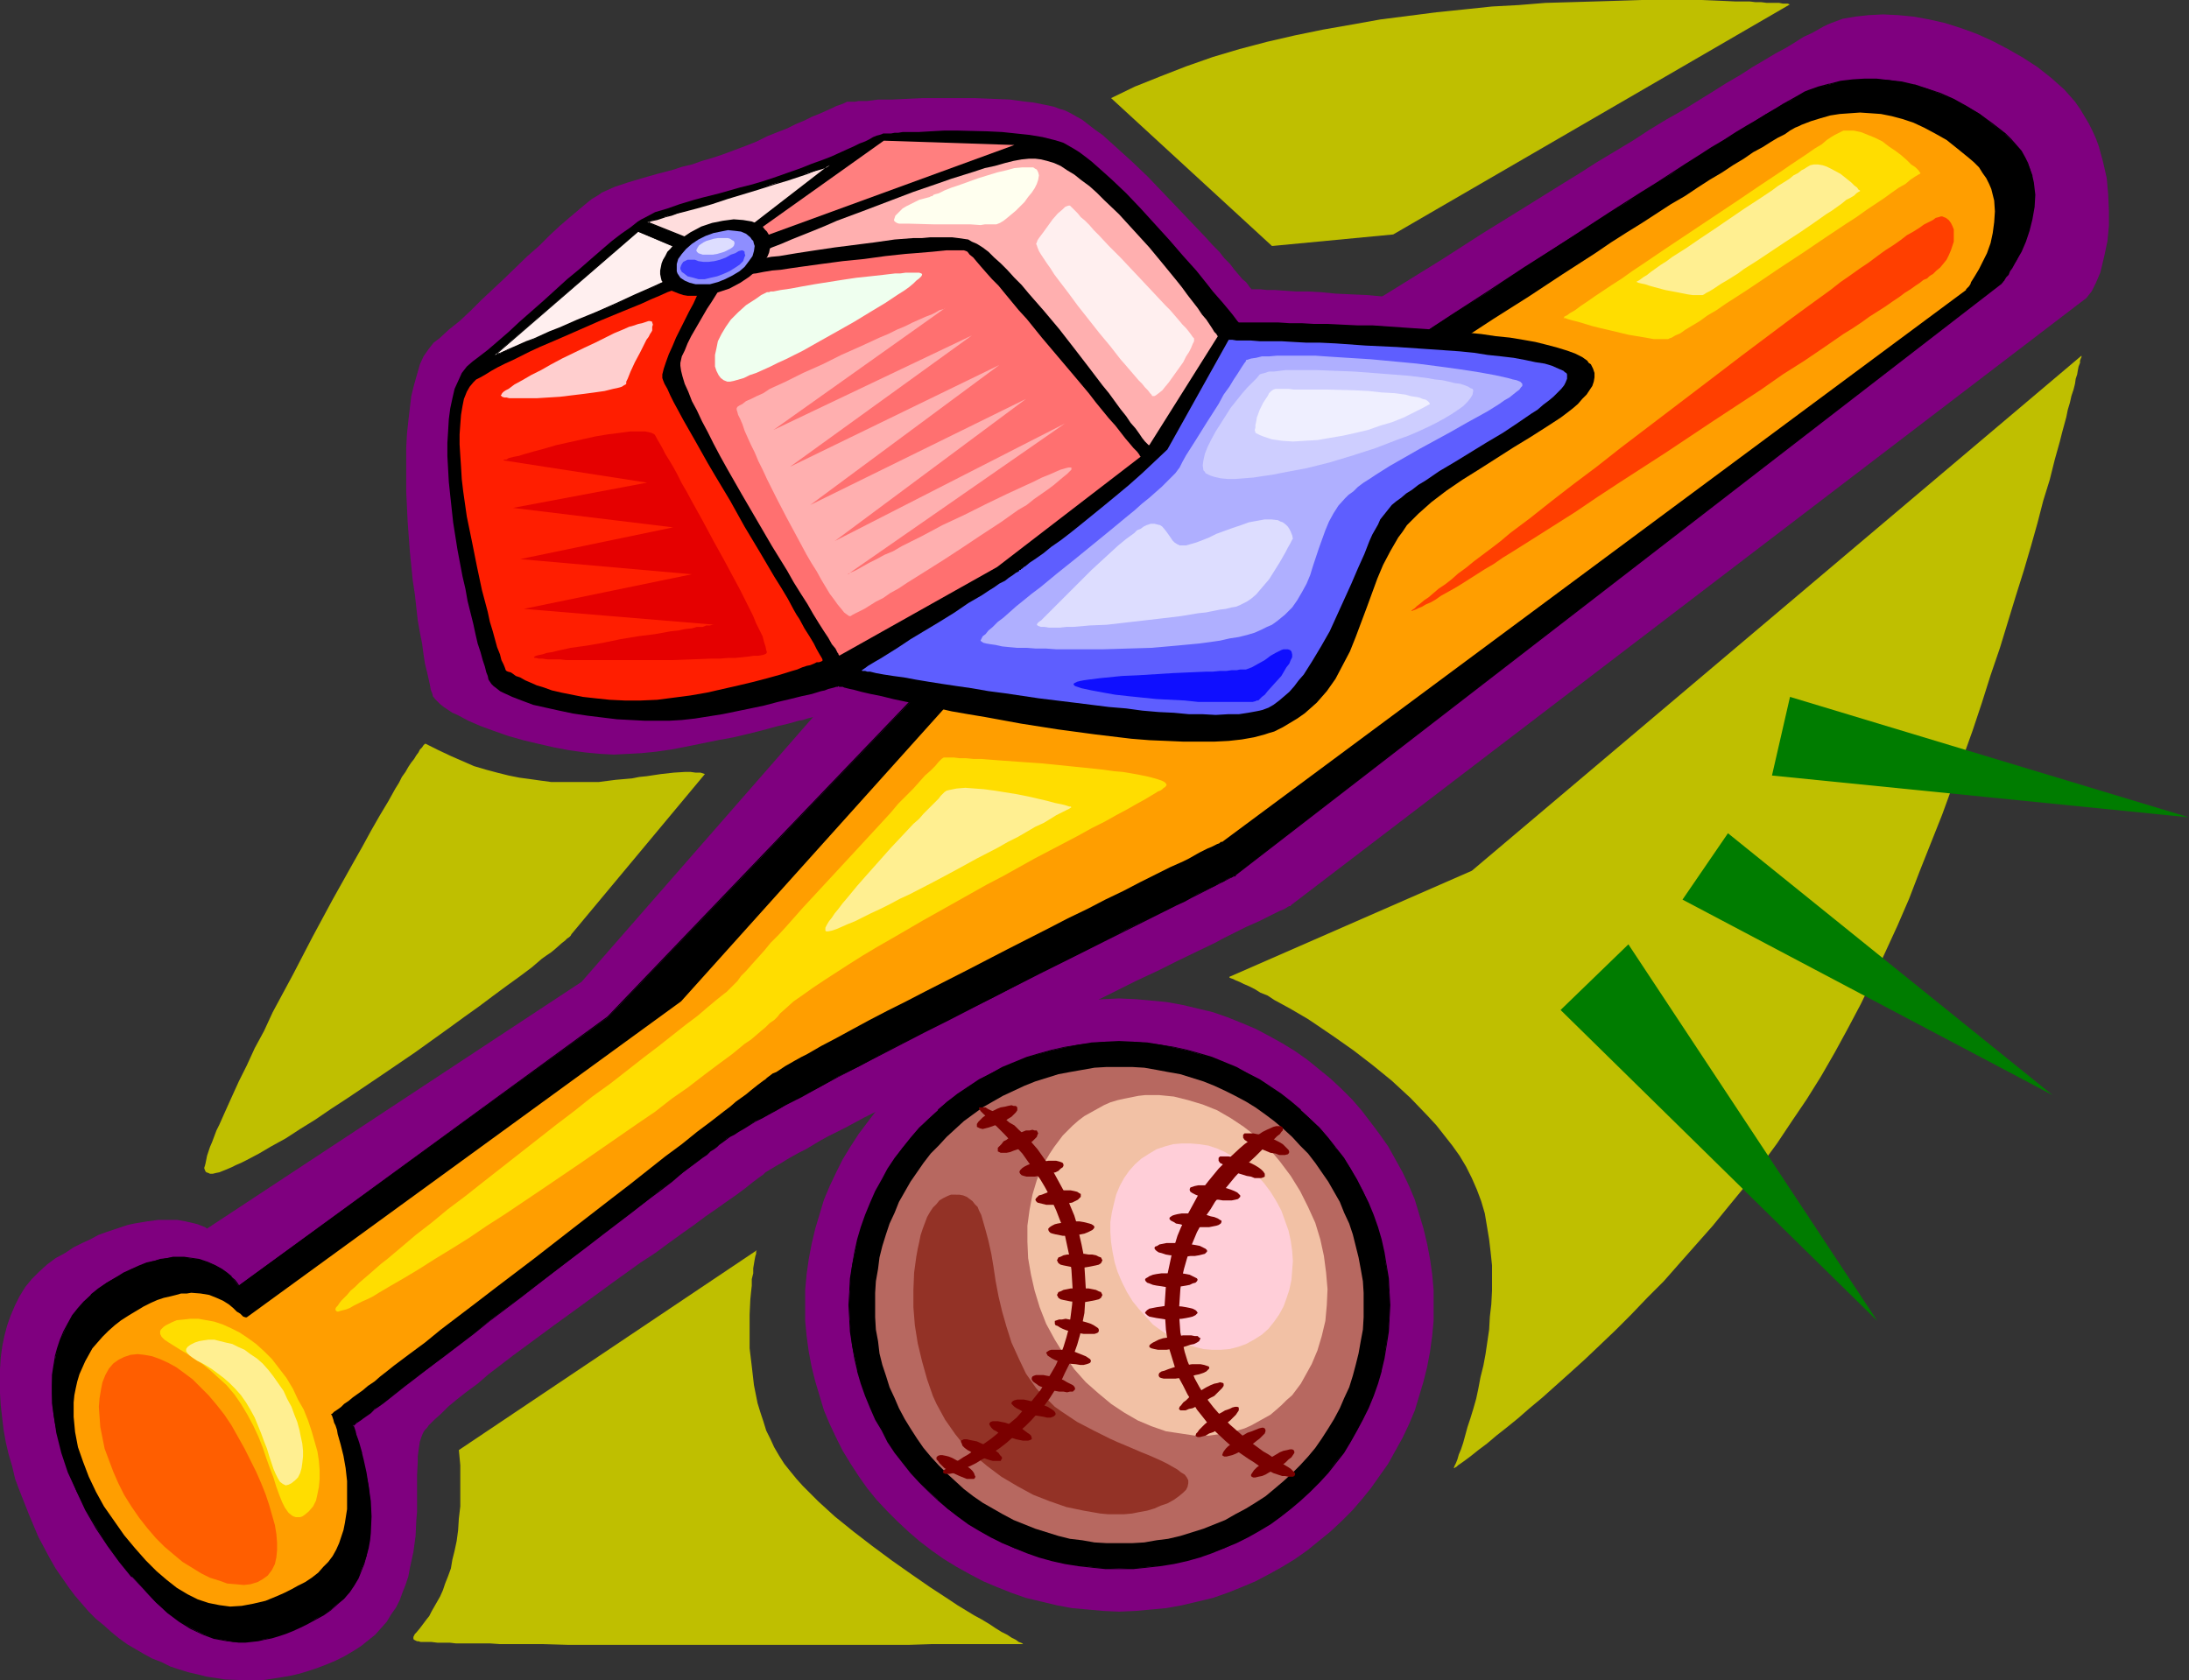 <?xml version="1.0" encoding="UTF-8" standalone="no"?>
<svg
   version="1.0"
   width="129.724mm"
   height="99.587mm"
   id="svg82"
   sodipodi:docname="Baseball Equipment 2.wmf"
   xmlns:inkscape="http://www.inkscape.org/namespaces/inkscape"
   xmlns:sodipodi="http://sodipodi.sourceforge.net/DTD/sodipodi-0.dtd"
   xmlns="http://www.w3.org/2000/svg"
   xmlns:svg="http://www.w3.org/2000/svg">
  <rect width="100%" height="100%" fill="#333333" stroke="none"/>
  <sodipodi:namedview
     id="namedview82"
     pagecolor="#ffffff"
     bordercolor="#000000"
     borderopacity="0.25"
     inkscape:showpageshadow="2"
     inkscape:pageopacity="0.0"
     inkscape:pagecheckerboard="0"
     inkscape:deskcolor="#d1d1d1"
     inkscape:document-units="mm" />
  <defs
     id="defs1">
    <pattern
       id="WMFhbasepattern"
       patternUnits="userSpaceOnUse"
       width="6"
       height="6"
       x="0"
       y="0" />
  </defs>
  <path
     style="fill:#7f007f;fill-opacity:1;fill-rule:evenodd;stroke:none"
     d="m 250.641,223.67 -3.555,0.162 -3.555,0.323 -3.555,0.323 -3.394,0.646 -3.394,0.808 -3.394,0.808 -3.232,1.131 -3.232,1.293 -3.07,1.293 -3.07,1.616 -2.909,1.616 -2.909,1.778 -2.747,1.939 -2.747,2.101 -2.424,2.101 -2.424,2.263 -2.424,2.424 -2.262,2.424 -2.101,2.747 -1.939,2.586 -1.778,2.747 -1.778,2.909 -1.454,2.909 -1.454,3.071 -1.293,3.071 -0.97,3.232 -0.97,3.232 -0.808,3.394 -0.646,3.394 -0.485,3.394 -0.323,3.555 v 3.394 3.555 l 0.323,3.394 0.485,3.555 0.646,3.394 0.808,3.232 0.97,3.232 0.97,3.232 1.293,3.071 1.454,3.071 1.454,2.909 1.778,2.909 1.778,2.747 1.939,2.747 2.101,2.586 2.262,2.424 2.424,2.424 2.424,2.263 2.424,2.101 2.747,2.101 2.747,1.939 2.909,1.778 2.909,1.616 3.07,1.616 3.07,1.293 3.232,1.293 3.232,1.131 3.394,0.808 3.394,0.808 3.394,0.646 3.555,0.323 3.555,0.323 3.555,0.162 3.717,-0.162 3.555,-0.323 3.394,-0.323 3.555,-0.646 3.394,-0.808 3.394,-0.808 3.232,-1.131 3.232,-1.293 3.07,-1.293 3.07,-1.616 2.909,-1.616 2.909,-1.778 2.747,-1.939 2.586,-2.101 2.586,-2.101 2.424,-2.263 2.424,-2.424 2.101,-2.424 2.101,-2.586 1.939,-2.747 1.939,-2.747 1.616,-2.909 1.616,-2.909 1.454,-3.071 1.293,-3.071 0.97,-3.232 0.97,-3.232 0.808,-3.232 0.646,-3.394 0.485,-3.555 0.323,-3.394 v -3.555 -3.394 l -0.323,-3.555 -0.485,-3.394 -0.646,-3.394 -0.808,-3.394 -0.97,-3.232 -0.97,-3.232 -1.293,-3.071 -1.454,-3.071 -1.616,-2.909 -1.616,-2.909 -1.939,-2.747 -1.939,-2.586 -2.101,-2.747 -2.101,-2.424 -2.424,-2.424 -2.424,-2.263 -2.586,-2.101 -2.586,-2.101 -2.747,-1.939 -2.909,-1.778 -2.909,-1.616 -3.07,-1.616 -3.07,-1.293 -3.232,-1.293 -3.232,-1.131 -3.394,-0.808 -3.394,-0.808 -3.555,-0.646 -3.394,-0.323 -3.555,-0.323 z"
     id="path1" />
  <path
     style="fill:#7f007f;fill-opacity:1;fill-rule:evenodd;stroke:none"
     d="m 208.949,129.936 h 0.162 l 0.323,-0.323 0.808,-0.323 0.808,-0.646 1.131,-0.808 1.454,-0.808 1.616,-0.97 1.939,-1.293 1.939,-1.293 2.262,-1.293 2.424,-1.616 2.586,-1.616 2.909,-1.778 2.909,-1.939 3.07,-1.939 3.232,-2.101 3.555,-2.101 3.394,-2.263 3.717,-2.263 3.878,-2.424 3.878,-2.424 4.04,-2.586 4.04,-2.586 4.202,-2.747 8.565,-5.333 8.888,-5.495 8.888,-5.656 9.05,-5.818 18.261,-11.313 9.05,-5.818 8.888,-5.495 8.565,-5.333 4.202,-2.586 4.04,-2.586 4.04,-2.424 4.04,-2.424 3.717,-2.424 3.717,-2.263 3.717,-2.101 3.394,-2.101 3.394,-2.101 3.07,-1.939 3.07,-1.778 2.747,-1.778 2.747,-1.616 2.424,-1.455 2.424,-1.293 2.101,-1.293 1.778,-1.131 1.778,-0.808 1.454,-0.808 1.131,-0.646 0.97,-0.485 0.808,-0.323 2.586,-0.97 2.909,-0.485 2.909,-0.323 3.232,-0.162 3.394,0.162 3.394,0.323 3.555,0.646 3.555,0.808 3.555,1.131 3.555,1.293 3.555,1.616 3.394,1.778 3.394,1.939 3.232,2.101 3.07,2.424 2.909,2.586 1.293,1.455 1.131,1.293 1.131,1.616 0.97,1.616 0.97,1.616 0.808,1.616 0.808,1.778 0.646,1.778 0.97,3.555 0.808,3.555 0.323,3.717 0.162,3.555 v 3.394 l -0.323,3.394 -0.646,3.071 -0.646,2.747 -0.323,1.293 -0.485,1.131 -0.485,1.131 -0.485,0.97 -0.485,0.97 -0.646,0.808 -0.485,0.646 -0.646,0.485 -177.598,135.592 v 0.162 h -0.323 l -0.323,0.162 -0.485,0.323 -0.646,0.323 -0.808,0.323 -0.97,0.485 -0.97,0.485 -1.293,0.646 -1.293,0.646 -1.454,0.646 -1.454,0.646 -3.232,1.616 -1.939,0.97 -1.778,0.97 -4.04,1.939 -4.363,2.101 -4.525,2.263 -4.848,2.263 -4.848,2.424 -5.171,2.586 -10.504,5.172 -10.666,5.333 -5.333,2.586 -5.171,2.586 -5.01,2.586 -4.848,2.586 -4.686,2.424 -4.525,2.263 -4.202,2.263 -1.939,0.97 -1.939,0.97 -1.778,0.97 -1.616,0.97 -1.616,0.97 -1.616,0.808 -1.454,0.808 -1.131,0.646 -1.293,0.808 -1.131,0.646 -0.808,0.485 -0.808,0.485 -0.808,0.485 -0.485,0.485 -1.131,0.808 -1.293,0.97 -1.616,1.293 -1.939,1.454 -2.101,1.454 -2.262,1.616 -2.586,1.778 -2.586,1.939 -2.747,1.939 -2.909,2.101 -3.07,2.263 -3.232,2.101 -6.302,4.525 -6.626,4.848 -6.464,4.687 -6.141,4.525 -3.07,2.263 -2.747,2.101 -2.747,2.101 -2.424,2.101 -2.424,1.778 -2.262,1.778 -1.939,1.616 -1.616,1.616 -1.454,1.293 -1.293,1.293 -0.323,0.485 -0.485,0.485 -0.323,0.485 -0.162,0.323 -0.323,0.808 -0.323,0.97 -0.162,0.97 -0.162,1.131 -0.162,1.293 v 1.293 l -0.162,2.909 v 3.071 3.394 1.778 l -0.162,1.778 -0.162,3.555 -0.485,3.555 -0.808,3.717 -0.323,1.778 -0.646,1.939 -0.646,1.616 -0.646,1.778 -0.808,1.616 -1.131,1.616 -0.97,1.616 -1.293,1.455 -1.293,1.454 -1.616,1.293 -1.616,1.293 -1.778,1.131 -1.939,1.131 -1.939,0.97 -1.939,0.808 -2.101,0.808 -1.939,0.646 -2.101,0.646 -2.101,0.485 -1.939,0.323 -2.101,0.323 -2.101,0.323 h -4.202 l -4.202,-0.162 -2.101,-0.323 -2.101,-0.323 -1.939,-0.485 -2.101,-0.485 -2.101,-0.646 -1.939,-0.646 -1.939,-0.97 -2.101,-0.808 -1.778,-0.97 -1.939,-1.131 -1.939,-1.131 -1.778,-1.293 -1.778,-1.455 -1.616,-1.454 -1.778,-1.454 -1.616,-1.616 -3.07,-3.555 -1.454,-1.939 -1.454,-2.101 -1.454,-2.101 -1.293,-2.263 -1.293,-2.424 -1.293,-2.424 -2.101,-5.01 -2.101,-5.333 -0.97,-2.586 -0.646,-2.747 L 1.939,325.808 1.293,323.061 0.808,320.314 0.485,317.566 0.162,314.819 0,312.072 v -2.747 -2.586 l 0.162,-2.586 0.323,-2.424 0.485,-2.424 0.646,-2.424 0.808,-2.263 0.97,-2.263 0.97,-1.939 1.293,-2.101 1.454,-1.778 1.616,-1.616 1.778,-1.616 1.939,-1.454 2.101,-1.131 1.939,-1.293 1.939,-0.97 1.778,-0.808 1.778,-0.97 1.778,-0.646 3.394,-1.131 1.454,-0.485 1.454,-0.323 2.909,-0.485 2.424,-0.323 h 2.262 2.101 l 1.778,0.323 1.454,0.323 1.293,0.323 0.808,0.323 0.808,0.323 0.485,0.323 v 0 l 83.87,-55.271 z"
     id="path2" />
  <path
     style="fill:#7f007f;fill-opacity:1;fill-rule:evenodd;stroke:none"
     d="m 280.214,64.806 h 0.646 0.323 1.131 l 1.454,0.162 h 1.778 l 2.262,0.162 2.424,0.162 h 2.747 l 2.909,0.162 3.232,0.323 3.394,0.162 3.717,0.162 3.555,0.323 3.878,0.323 7.757,0.646 7.918,0.808 7.757,0.97 3.717,0.646 3.717,0.485 3.394,0.646 3.394,0.646 3.07,0.646 2.909,0.808 2.586,0.646 2.424,0.808 1.939,0.808 1.616,0.97 0.808,0.485 0.646,0.485 0.485,0.485 0.323,0.485 0.646,0.97 0.323,0.97 v 1.131 l -0.162,0.97 -0.323,1.293 -0.485,0.97 -0.646,1.131 -0.97,1.131 -1.131,1.293 -1.131,1.131 -1.293,1.293 -1.616,1.293 -1.454,1.131 -1.778,1.293 -3.555,2.586 -3.878,2.586 -4.04,2.747 -7.918,5.495 -3.878,2.909 -3.555,2.747 -1.616,1.454 -1.616,1.454 -1.454,1.455 -1.293,1.454 -2.262,3.071 -1.939,3.394 -1.939,3.394 -1.616,3.555 -3.07,7.273 -3.232,7.434 -1.778,3.555 -1.939,3.394 -2.101,3.394 -1.131,1.616 -1.293,1.455 -1.293,1.454 -1.454,1.616 -1.454,1.293 -1.616,1.293 -1.778,1.293 -1.778,0.97 -1.939,1.131 -2.101,0.97 -1.131,0.485 -1.131,0.323 -1.454,0.323 -1.293,0.323 -2.909,0.485 -3.232,0.485 -3.555,0.162 -3.717,0.162 -3.878,-0.162 -4.04,-0.162 -4.202,-0.162 -4.363,-0.323 -4.363,-0.485 -4.525,-0.485 -9.05,-1.131 -8.888,-1.293 -4.363,-0.808 -4.363,-0.808 -4.202,-0.646 -4.04,-0.808 -3.878,-0.808 -3.555,-0.646 -3.555,-0.808 -3.232,-0.646 -2.909,-0.646 -2.586,-0.485 -2.262,-0.646 -0.97,-0.162 -0.97,-0.162 -0.808,-0.162 -0.808,-0.162 -0.485,-0.162 -0.485,-0.162 -0.485,-0.162 h -0.323 -0.162 v 0 h -0.162 -0.162 l -0.485,0.162 -0.485,0.162 -0.646,0.162 -0.646,0.162 -0.97,0.323 -0.97,0.162 -1.131,0.323 -1.131,0.323 -2.747,0.646 -2.909,0.808 -3.232,0.808 -3.394,0.808 -3.555,0.646 -7.11,1.454 -3.394,0.646 -3.394,0.485 -3.232,0.323 -3.07,0.162 -3.07,0.162 -3.07,-0.162 -3.394,-0.323 -3.555,-0.485 -3.394,-0.646 -3.555,-0.808 -3.394,-0.808 -3.394,-0.97 -3.232,-1.131 -3.07,-1.131 -2.586,-1.131 -2.424,-1.293 -1.131,-0.485 -0.97,-0.646 -0.97,-0.646 -0.808,-0.646 -0.646,-0.646 -0.485,-0.485 -0.485,-0.646 -0.162,-0.646 -0.323,-0.808 -0.162,-0.97 -0.323,-1.455 -0.323,-1.454 -0.485,-1.939 -0.323,-2.101 -0.323,-2.424 -0.485,-2.424 -0.485,-2.747 -0.323,-2.909 -0.323,-2.909 -0.485,-3.232 -0.646,-6.464 -0.485,-6.626 -0.323,-6.788 v -6.464 -3.232 l 0.162,-3.071 0.323,-3.071 0.323,-2.747 0.323,-2.747 0.646,-2.586 0.646,-2.263 0.646,-2.263 0.808,-1.778 1.131,-1.616 1.131,-1.455 1.293,-0.97 2.101,-1.939 2.424,-1.939 2.424,-2.263 2.424,-2.424 5.171,-4.848 5.171,-5.01 2.586,-2.263 2.424,-2.424 2.262,-2.101 2.262,-1.939 2.101,-1.778 1.939,-1.616 0.808,-0.646 0.808,-0.485 0.808,-0.485 0.646,-0.485 2.909,-1.293 2.909,-0.97 3.232,-0.97 3.394,-0.97 3.717,-0.97 1.939,-0.646 2.101,-0.485 2.262,-0.808 2.262,-0.646 2.424,-0.808 2.586,-0.97 2.586,-0.97 2.424,-0.97 2.262,-1.131 2.424,-0.97 2.101,-0.808 1.939,-0.97 1.939,-0.808 1.616,-0.808 1.616,-0.646 1.454,-0.646 1.454,-0.646 0.97,-0.485 0.97,-0.323 0.808,-0.323 0.646,-0.323 h 0.485 0.162 0.485 0.646 l 0.808,-0.162 h 0.808 1.131 l 1.293,-0.162 1.131,-0.162 h 1.616 1.454 l 3.394,-0.162 3.555,-0.162 h 3.717 7.918 l 4.04,0.162 3.878,0.162 3.555,0.485 1.616,0.162 1.616,0.323 1.616,0.323 1.454,0.323 1.293,0.485 1.131,0.323 1.293,0.646 1.131,0.646 1.454,0.808 1.454,1.131 1.454,1.131 1.616,1.131 3.232,2.909 3.394,3.071 3.555,3.394 6.787,7.111 3.232,3.394 3.07,3.232 1.454,1.616 1.454,1.455 1.131,1.455 1.293,1.293 0.97,1.293 0.97,1.131 0.808,0.97 0.808,0.646 0.485,0.646 0.323,0.485 0.323,0.323 z"
     id="path3" />
  <path
     style="fill:#000000;fill-opacity:1;fill-rule:evenodd;stroke:none"
     d="m 221.715,138.663 v -0.162 l 0.485,-0.162 0.485,-0.485 0.808,-0.485 1.131,-0.808 1.293,-0.808 1.454,-0.97 1.616,-0.97 1.939,-1.293 1.939,-1.454 2.262,-1.454 2.424,-1.455 2.424,-1.616 2.747,-1.939 2.909,-1.778 2.909,-1.939 3.07,-2.101 3.232,-2.101 3.394,-2.263 3.394,-2.263 3.555,-2.263 3.717,-2.424 3.717,-2.424 3.717,-2.586 7.918,-5.01 7.918,-5.333 8.242,-5.333 8.242,-5.495 16.645,-10.828 8.242,-5.172 7.918,-5.333 7.918,-5.172 3.878,-2.424 3.717,-2.424 3.717,-2.263 3.555,-2.263 3.555,-2.263 3.394,-2.263 3.232,-1.939 3.07,-2.101 3.07,-1.939 2.909,-1.778 2.747,-1.778 2.586,-1.616 2.424,-1.455 2.262,-1.455 2.101,-1.293 1.939,-1.131 1.778,-0.97 1.616,-0.808 1.293,-0.808 1.131,-0.646 0.97,-0.485 0.646,-0.323 2.424,-0.808 2.424,-0.646 2.424,-0.646 2.747,-0.323 2.586,-0.162 h 2.747 l 2.747,0.162 2.909,0.485 2.747,0.646 2.909,0.808 2.909,1.131 2.909,1.293 2.909,1.455 3.07,1.778 2.747,2.263 2.909,2.263 1.293,1.293 1.293,1.293 0.97,1.293 0.808,1.293 0.646,1.293 0.646,1.455 0.323,1.455 0.323,1.455 0.323,2.747 -0.162,2.747 -0.485,2.747 -0.646,2.586 -0.808,2.424 -0.97,2.101 -0.97,2.101 -1.131,1.616 -0.485,0.808 -0.323,0.646 -0.485,0.646 -0.323,0.485 -0.162,0.323 -0.162,0.162 -0.162,0.323 h -0.162 l -171.619,132.683 v 0.162 0 h -0.323 l -0.323,0.323 -0.646,0.162 -0.646,0.323 -0.646,0.485 -0.97,0.323 -0.97,0.646 -1.131,0.485 -1.293,0.646 -1.454,0.646 -1.454,0.808 -1.454,0.808 -1.778,0.808 -1.778,0.97 -1.778,0.808 -4.04,1.939 -4.202,2.101 -4.363,2.263 -4.686,2.424 -4.848,2.424 -5.01,2.424 -10.181,5.333 -10.504,5.172 -5.01,2.586 -5.01,2.586 -5.01,2.586 -4.686,2.586 -4.686,2.263 -4.202,2.424 -4.202,2.101 -1.939,0.97 -1.778,1.131 -1.778,0.97 -1.616,0.808 -1.616,0.97 -1.454,0.646 -1.293,0.808 -1.293,0.808 -1.131,0.646 -1.131,0.646 -0.808,0.485 -0.808,0.485 -0.646,0.485 -0.485,0.485 -0.485,0.323 -0.646,0.485 -0.646,0.485 -0.646,0.485 -0.97,0.808 -0.808,0.646 -2.101,1.616 -2.262,1.778 -2.586,1.939 -2.747,2.101 -2.909,2.424 -3.232,2.424 -3.232,2.424 -3.555,2.747 -3.394,2.586 -7.272,5.656 -7.272,5.495 -7.272,5.495 -3.394,2.747 -3.555,2.586 -3.232,2.586 -3.07,2.424 -2.909,2.101 -2.747,2.101 -2.586,1.939 -2.262,1.778 -0.97,0.808 -0.97,0.646 -0.97,0.808 -1.454,1.131 -0.646,0.485 -0.485,0.323 -0.485,0.323 -0.323,0.323 -0.323,0.162 -0.162,0.162 v 0 0.162 l 0.162,0.162 0.162,0.485 0.162,0.646 0.323,0.646 0.162,0.97 0.323,0.97 0.646,2.263 0.323,1.293 0.646,2.909 0.646,3.071 0.323,3.394 0.162,3.394 -0.162,3.717 -0.162,1.616 -0.323,1.778 -0.323,1.778 -0.646,1.778 -0.646,1.616 -0.646,1.616 -0.808,1.455 -1.131,1.616 -1.131,1.454 -1.454,1.131 -1.454,1.293 -1.778,1.131 -1.778,0.97 -1.616,0.97 -1.778,0.808 -1.616,0.808 -1.616,0.646 -1.616,0.485 -1.454,0.485 -1.616,0.323 -1.454,0.323 -1.454,0.162 -1.454,0.162 h -1.454 -1.293 l -1.454,-0.323 -2.586,-0.485 -2.747,-0.97 -2.586,-1.293 -2.586,-1.616 -2.747,-1.939 -2.586,-2.263 -2.586,-2.747 -2.747,-3.071 -2.747,-3.232 -2.747,-3.717 -2.424,-3.879 -2.424,-4.04 -2.101,-4.202 -1.778,-4.364 -1.454,-4.364 -1.131,-4.364 -0.485,-2.263 -0.323,-2.101 -0.162,-2.263 -0.162,-2.101 v -2.101 l 0.162,-2.101 0.323,-2.101 0.323,-1.939 0.485,-1.939 0.646,-1.939 0.808,-1.778 0.808,-1.778 1.131,-1.778 1.131,-1.616 1.454,-1.616 1.454,-1.454 1.778,-1.454 1.778,-1.293 1.939,-1.131 1.939,-0.97 1.778,-0.97 1.616,-0.646 1.616,-0.646 1.616,-0.485 1.454,-0.323 1.454,-0.323 1.454,-0.162 h 1.131 1.293 l 1.131,0.162 2.262,0.323 1.939,0.646 1.616,0.646 1.454,0.808 1.293,0.97 0.97,0.808 0.646,0.808 0.485,0.646 0.323,0.485 h 0.162 v 0 l 82.739,-60.119 z"
     id="path4" />
  <path
     style="fill:#000000;fill-opacity:1;fill-rule:evenodd;stroke:none"
     d="m 221.715,138.663 v 0 h 0.162 l 0.97,-0.646 0.808,-0.646 1.131,-0.646 1.131,-0.808 1.454,-0.97 1.616,-1.131 1.939,-1.293 4.202,-2.747 5.01,-3.232 5.494,-3.717 6.141,-3.879 3.232,-2.263 3.232,-2.101 3.555,-2.263 3.555,-2.263 3.555,-2.424 3.717,-2.424 3.878,-2.586 7.757,-5.172 8.08,-5.172 8.08,-5.495 8.242,-5.333 16.645,-10.828 8.242,-5.333 8.08,-5.172 7.918,-5.172 3.717,-2.424 3.717,-2.424 3.717,-2.263 3.555,-2.424 3.555,-2.101 3.394,-2.263 3.232,-2.101 3.07,-1.939 3.07,-1.939 2.909,-1.778 2.747,-1.778 2.586,-1.616 2.424,-1.455 2.424,-1.455 2.101,-1.293 1.939,-1.131 1.778,-0.97 1.454,-0.97 1.293,-0.646 1.293,-0.646 0.808,-0.485 0.646,-0.323 2.424,-0.808 2.424,-0.808 v 0 l 2.424,-0.485 2.747,-0.323 2.586,-0.162 h 2.747 l 2.747,0.162 2.909,0.485 2.747,0.646 v 0 l 2.909,0.808 2.909,0.97 2.909,1.455 2.909,1.455 2.909,1.778 2.909,2.101 2.909,2.424 v -0.162 l 1.293,1.293 1.131,1.293 v 0 l 0.97,1.293 0.808,1.455 0.808,1.293 0.485,1.455 0.323,1.293 v 0 l 0.323,1.455 0.323,2.747 -0.162,2.747 -0.485,2.747 V 48.968 l -0.646,2.586 -0.808,2.424 -0.97,2.263 -0.97,1.939 -1.131,1.778 -0.323,0.646 -0.485,0.808 -0.323,0.485 -0.323,0.485 -0.323,0.323 -0.162,0.323 -0.162,0.162 v 0 0.162 -0.162 l -171.781,132.845 v 0.162 l 0.162,-0.162 -0.162,0.162 0.162,-0.162 -0.323,0.162 -8.08,4.04 -1.454,0.646 -1.616,0.808 -1.778,0.808 -1.616,0.97 -1.939,0.808 -8.08,4.202 -4.525,2.101 -14.544,7.273 -10.181,5.333 -10.342,5.172 -5.171,2.586 -5.01,2.747 -9.696,5.01 -4.525,2.424 -4.363,2.263 -4.04,2.101 -1.939,0.97 -1.778,1.131 -1.778,0.97 -1.616,0.808 -1.616,0.97 -1.454,0.808 -1.454,0.808 -1.293,0.646 -1.131,0.646 -0.97,0.646 -0.808,0.485 -0.808,0.646 -0.646,0.323 -1.131,0.808 -0.485,0.485 -0.646,0.485 -0.808,0.646 -0.808,0.646 -0.808,0.646 -2.101,1.616 -2.262,1.778 -2.586,1.939 -2.747,2.263 -3.07,2.263 -3.07,2.424 -3.394,2.424 -3.394,2.747 -3.555,2.586 -7.11,5.656 -7.434,5.656 -7.11,5.495 -3.555,2.747 -3.394,2.424 -3.232,2.586 -3.232,2.424 -2.909,2.263 -2.747,2.101 -4.686,3.555 -0.97,0.808 -0.97,0.808 -0.97,0.646 -1.454,1.131 -0.646,0.485 -0.646,0.485 -0.323,0.323 -0.485,0.162 -0.162,0.162 v 0.162 l -0.323,0.162 0.162,0.162 v 0 0.162 0.162 l 0.162,0.485 0.162,0.485 0.323,0.646 0.162,0.97 0.323,0.97 0.646,2.263 v 0 l 0.323,1.293 0.646,2.909 0.646,3.071 0.323,3.394 0.162,3.394 -0.162,3.717 -0.162,1.616 -0.323,1.778 -0.323,1.778 v 0 l -0.485,1.616 -0.646,1.778 -0.808,1.454 -0.808,1.616 -1.131,1.454 -1.131,1.454 v 0 l -1.293,1.293 v 0 l -1.454,1.293 -1.778,0.97 -1.778,1.131 -1.778,0.808 -1.616,0.808 -1.616,0.808 -1.616,0.646 -1.616,0.485 -1.616,0.485 h 0.162 l -1.616,0.485 -1.454,0.162 -1.454,0.162 -1.454,0.162 h -1.454 -1.293 l -1.454,-0.162 -2.586,-0.646 v 0 l -2.747,-0.808 -2.586,-1.293 -2.586,-1.778 -2.586,-1.939 -2.586,-2.263 v 0 l -2.747,-2.586 -2.747,-3.071 h 0.162 l -2.747,-3.232 -2.747,-3.717 -2.586,-3.879 -2.262,-4.04 -2.101,-4.202 -1.778,-4.364 -1.454,-4.364 -1.131,-4.364 v 0 l -0.485,-2.263 -0.323,-2.101 -0.162,-2.263 -0.162,-2.101 v -2.101 l 0.162,-2.101 0.323,-2.101 0.162,-1.939 v 0 l 0.646,-1.939 0.646,-1.939 0.646,-1.778 0.97,-1.778 1.131,-1.778 1.131,-1.616 1.293,-1.455 v 0 l 1.616,-1.616 v 0.162 l -0.162,-0.323 v 0.162 l -1.616,1.454 v 0 l -1.293,1.455 -1.293,1.616 -0.97,1.778 -0.97,1.778 -0.808,1.939 -0.646,1.939 -0.485,1.778 v 0.162 l -0.323,1.939 -0.323,2.101 v 2.101 2.101 2.101 l 0.323,2.263 0.323,2.101 0.323,2.263 v 0 l 1.131,4.525 1.454,4.364 1.939,4.202 1.939,4.202 2.424,4.202 2.586,3.879 2.586,3.555 2.747,3.394 h 0.162 l 2.747,2.909 2.586,2.747 v 0 l 2.586,2.424 2.586,1.939 2.586,1.616 2.747,1.293 2.586,0.97 h 0.162 l 2.586,0.485 1.454,0.162 1.293,0.162 h 1.454 l 1.454,-0.162 1.454,-0.162 1.454,-0.323 1.616,-0.323 v 0 l 1.616,-0.485 1.454,-0.485 1.616,-0.646 1.778,-0.808 1.616,-0.808 1.778,-0.97 1.778,-0.97 1.616,-1.131 1.454,-1.293 v 0 l 1.454,-1.293 v 0 l 1.293,-1.454 0.97,-1.454 0.97,-1.616 0.646,-1.616 0.646,-1.616 0.485,-1.778 v 0 l 0.485,-1.778 0.323,-1.778 0.162,-1.616 0.162,-3.717 -0.162,-3.394 -0.485,-3.394 -0.485,-3.071 -0.646,-2.909 -0.323,-1.293 v -0.162 l -0.646,-2.263 -0.323,-0.97 -0.323,-0.808 -0.162,-0.808 -0.162,-0.485 -0.162,-0.485 v 0 l -0.162,-0.323 h -0.162 v 0.162 l 0.323,-0.162 v 0 l 0.162,-0.162 0.323,-0.323 0.485,-0.323 0.485,-0.323 0.646,-0.485 1.616,-1.131 0.808,-0.808 0.97,-0.646 1.131,-0.808 4.686,-3.717 2.747,-2.101 2.909,-2.263 3.07,-2.263 3.394,-2.586 3.394,-2.586 3.394,-2.747 7.272,-5.495 7.272,-5.656 7.272,-5.495 3.555,-2.747 3.394,-2.586 3.394,-2.586 3.07,-2.424 3.07,-2.263 2.747,-2.101 2.424,-2.101 2.424,-1.778 1.939,-1.455 0.97,-0.646 0.808,-0.808 0.808,-0.485 0.646,-0.485 0.485,-0.485 1.131,-0.808 0.646,-0.485 0.646,-0.485 0.97,-0.485 0.97,-0.646 1.131,-0.646 1.293,-0.808 1.293,-0.808 1.616,-0.808 1.454,-0.808 1.778,-0.97 1.616,-0.97 1.939,-0.97 1.939,-0.97 4.04,-2.263 4.202,-2.263 4.686,-2.424 9.696,-5.01 5.01,-2.586 5.171,-2.586 10.342,-5.333 10.181,-5.172 14.544,-7.273 4.525,-2.263 8.08,-4.04 1.939,-0.97 1.616,-0.808 1.778,-0.808 1.454,-0.808 1.616,-0.808 7.918,-4.04 v 0 h 0.323 l 0.162,-0.162 v -0.162 l -0.162,0.162 171.781,-132.683 v -0.162 h 0.162 V 63.19 l 0.323,-0.323 0.162,-0.323 0.323,-0.485 0.485,-0.485 0.323,-0.808 0.485,-0.646 0.97,-1.778 1.131,-1.939 0.97,-2.263 0.808,-2.424 0.646,-2.586 v 0 l 0.485,-2.747 0.162,-2.747 -0.323,-2.747 -0.323,-1.455 v -0.162 l -0.485,-1.293 -0.485,-1.455 -0.646,-1.293 -0.808,-1.455 -1.131,-1.293 v 0 l -1.131,-1.293 -1.293,-1.293 v 0 l -2.909,-2.263 -2.909,-2.101 -2.909,-1.778 -2.909,-1.616 -2.909,-1.293 -2.909,-0.97 -2.909,-0.97 h -0.162 l -2.747,-0.646 -2.909,-0.323 -2.747,-0.323 h -2.747 l -2.586,0.162 -2.747,0.323 -2.424,0.646 h -0.162 l -2.424,0.646 -2.262,0.808 -0.808,0.323 -0.808,0.485 -1.131,0.646 -1.454,0.808 -1.454,0.808 -1.778,1.131 -1.939,1.131 -2.101,1.293 -2.262,1.293 -2.424,1.455 -2.747,1.778 -2.747,1.616 -2.747,1.778 -3.07,1.939 -3.232,2.101 -3.232,2.101 -3.394,2.101 -3.555,2.263 -3.555,2.263 -3.717,2.424 -3.717,2.424 -3.717,2.424 -7.918,5.01 -8.08,5.333 -8.242,5.333 -16.483,10.828 -8.242,5.333 -8.242,5.333 -8.08,5.333 -7.757,5.172 -3.878,2.424 -3.717,2.424 -3.555,2.424 -3.555,2.263 -3.394,2.263 -3.394,2.263 -3.232,2.101 -6.141,4.04 -5.494,3.717 -4.848,3.071 -4.363,2.909 -1.778,1.293 -1.778,0.97 -1.454,0.97 -1.131,0.97 -1.131,0.646 -0.808,0.485 -0.97,0.646 -0.162,0.162 z"
     id="path5" />
  <path
     style="fill:#000000;fill-opacity:1;fill-rule:evenodd;stroke:none"
     d="m 20.523,290.254 1.616,-1.454 1.939,-1.293 1.778,-1.131 1.939,-0.97 1.778,-0.97 1.616,-0.646 1.778,-0.646 1.454,-0.485 v 0 l 1.454,-0.323 1.454,-0.323 1.454,-0.162 h 1.131 1.293 1.131 l 2.262,0.485 v 0 l 1.778,0.485 1.778,0.808 1.454,0.808 1.131,0.97 0.97,0.808 v 0 l 0.808,0.646 v 0 l 0.485,0.646 0.323,0.485 0.162,0.162 -0.162,-0.162 v 0.323 l 82.901,-60.443 85.486,-89.209 -0.162,-0.162 -85.486,89.209 v 0 l -82.578,60.281 h 0.162 v 0 l -0.162,-0.162 v 0 l -0.323,-0.485 -0.485,-0.646 v 0 l -0.808,-0.646 v -0.162 l -0.97,-0.808 -1.131,-0.808 -1.454,-0.808 -1.778,-0.808 -1.939,-0.646 v 0 l -2.262,-0.323 -1.131,-0.162 h -1.293 -1.131 l -1.454,0.323 -1.454,0.162 -1.454,0.485 h -0.162 l -1.454,0.323 -1.616,0.646 -1.778,0.808 -1.778,0.808 -1.778,1.131 -1.939,1.131 -1.939,1.293 -1.616,1.293 z"
     id="path6" />
  <path
     style="fill:#ff9e00;fill-opacity:1;fill-rule:evenodd;stroke:none"
     d="m 225.432,143.188 h 0.162 l 0.323,-0.323 0.646,-0.323 0.646,-0.646 1.131,-0.646 1.293,-0.808 1.293,-0.97 1.778,-1.131 1.778,-1.131 1.939,-1.293 2.101,-1.454 2.424,-1.616 2.424,-1.454 2.747,-1.778 2.747,-1.939 2.747,-1.778 3.07,-2.101 3.232,-2.101 3.232,-2.101 3.394,-2.263 3.394,-2.263 3.555,-2.263 7.434,-4.848 7.595,-5.01 7.757,-5.172 7.918,-5.172 8.242,-5.333 16.16,-10.666 7.918,-5.172 7.918,-5.01 7.595,-5.01 7.272,-4.687 3.555,-2.424 3.555,-2.263 3.394,-2.101 3.232,-2.101 3.232,-2.101 3.07,-1.778 2.909,-1.939 2.747,-1.778 2.747,-1.616 2.424,-1.616 2.424,-1.455 2.101,-1.455 2.101,-1.131 1.778,-1.131 1.616,-0.97 1.616,-0.808 1.131,-0.808 1.131,-0.646 0.808,-0.323 0.646,-0.323 2.101,-0.808 2.101,-0.646 2.262,-0.646 2.101,-0.323 2.262,-0.162 2.262,-0.162 2.424,0.162 2.262,0.162 2.424,0.485 2.424,0.646 2.424,0.808 2.424,1.131 2.424,1.293 2.586,1.455 2.424,1.939 2.586,2.101 1.131,0.97 1.131,1.131 0.808,1.293 0.808,1.131 0.646,1.293 0.485,1.131 0.323,1.293 0.323,1.293 0.162,2.424 -0.162,2.424 -0.323,2.424 -0.485,2.263 -0.808,2.263 -0.97,1.939 -0.808,1.616 -0.97,1.616 -0.808,1.293 -0.162,0.485 -0.323,0.485 -0.323,0.323 -0.162,0.162 -0.162,0.162 v 0.162 L 273.75,188.6 h -0.162 -0.162 l -0.323,0.323 -0.485,0.162 -0.646,0.323 -0.646,0.323 -0.808,0.323 -0.97,0.485 -0.97,0.485 -1.131,0.646 -1.131,0.646 -1.293,0.646 -1.454,0.646 -1.454,0.646 -3.232,1.616 -3.555,1.778 -3.717,1.939 -4.04,1.939 -4.04,2.101 -4.363,2.101 -4.363,2.263 -9.211,4.687 -9.05,4.687 -9.211,4.687 -4.363,2.263 -4.202,2.101 -4.04,2.101 -3.878,2.101 -3.555,1.939 -3.394,1.778 -3.07,1.778 -1.293,0.646 -1.454,0.808 -1.131,0.646 -1.131,0.646 -0.97,0.646 -0.97,0.646 -0.808,0.323 -0.646,0.485 -0.646,0.485 -0.323,0.323 -0.485,0.323 -0.646,0.485 -0.646,0.485 -0.808,0.646 -0.808,0.646 -0.97,0.808 -1.131,0.808 -1.131,0.808 -1.293,1.131 -1.293,0.97 -1.454,1.131 -1.454,1.131 -3.232,2.424 -3.394,2.747 -3.717,2.747 -3.878,3.071 -3.878,3.071 -4.202,3.232 -8.565,6.626 -8.726,6.788 -8.726,6.626 -4.202,3.232 -4.04,3.071 -4.04,3.071 -3.555,2.909 -3.717,2.747 -3.232,2.424 -1.616,1.293 -1.454,1.131 -1.293,1.131 -1.454,0.97 -1.131,0.97 -1.131,0.808 -1.131,0.808 -0.97,0.808 -0.97,0.646 -0.646,0.646 -0.646,0.485 -0.485,0.323 -0.485,0.323 -0.323,0.323 -0.162,0.162 h -0.162 v 0.162 l 0.162,0.162 0.162,0.485 0.162,0.485 0.162,0.646 0.323,0.646 0.323,0.97 0.162,0.97 0.646,2.263 0.646,2.586 0.485,2.747 0.323,2.909 v 3.071 3.232 l -0.485,3.071 -0.323,1.616 -0.485,1.454 -0.485,1.455 -0.646,1.454 -0.808,1.454 -0.97,1.293 -1.131,1.131 -1.131,1.293 -1.454,1.131 -1.454,0.97 -1.616,0.808 -1.454,0.808 -1.616,0.808 -1.454,0.646 -2.747,1.131 -2.747,0.646 -2.586,0.485 -2.586,0.162 -2.424,-0.323 -2.424,-0.485 -2.424,-0.808 -2.262,-1.131 -2.424,-1.454 -2.262,-1.778 -2.262,-1.939 -2.424,-2.424 -2.424,-2.747 -2.424,-2.909 -2.262,-3.232 -2.262,-3.232 -1.778,-3.232 -1.616,-3.394 -1.293,-3.394 -1.131,-3.232 -0.646,-3.394 -0.323,-3.394 v -1.616 -1.616 l 0.162,-1.616 0.323,-1.616 0.323,-1.455 0.485,-1.616 0.646,-1.454 0.646,-1.454 0.808,-1.455 0.808,-1.454 1.131,-1.293 1.131,-1.293 1.293,-1.293 1.454,-1.293 1.454,-1.131 1.778,-1.131 1.616,-0.97 1.616,-0.97 1.616,-0.808 1.454,-0.646 1.454,-0.485 1.454,-0.323 1.293,-0.323 1.131,-0.323 h 1.293 l 0.97,-0.162 2.101,0.162 1.939,0.323 1.616,0.646 1.454,0.646 1.293,0.808 0.97,0.808 0.808,0.808 0.808,0.485 0.646,0.646 0.485,0.162 h 0.323 l 97.283,-70.786 z"
     id="path7" />
  <path
     style="fill:#000000;fill-opacity:1;fill-rule:evenodd;stroke:none"
     d="m 277.467,72.24 h 4.686 1.939 2.262 l 2.424,0.162 h 2.747 l 2.747,0.162 h 3.07 l 3.232,0.162 3.394,0.162 h 3.394 l 6.949,0.485 7.11,0.485 6.949,0.646 3.394,0.323 3.232,0.485 3.232,0.323 2.909,0.485 2.747,0.485 2.586,0.646 2.424,0.646 2.101,0.646 1.778,0.646 1.616,0.808 1.131,0.808 0.323,0.485 0.485,0.323 0.485,0.97 0.323,0.97 v 0.97 l -0.162,0.97 -0.323,0.97 -0.646,0.97 -0.646,0.97 -0.97,0.97 -0.97,1.131 -1.131,0.97 -1.454,1.131 -1.293,0.97 -3.232,2.101 -3.555,2.263 -3.717,2.263 -7.595,4.848 -3.878,2.424 -3.555,2.424 -3.394,2.586 -1.454,1.293 -1.454,1.293 -1.293,1.293 -1.293,1.293 -0.97,1.454 -0.97,1.293 -1.778,3.071 -1.616,3.071 -1.293,3.071 -2.424,6.626 -2.424,6.464 -1.293,3.232 -1.616,3.071 -1.616,3.071 -1.939,2.747 -1.131,1.293 -1.131,1.293 -1.454,1.293 -1.293,1.131 -1.616,1.131 -1.616,0.97 -1.616,0.97 -1.939,0.97 -1.131,0.323 -0.97,0.323 -2.424,0.646 -2.747,0.485 -2.909,0.323 -3.232,0.162 h -3.394 -3.555 l -3.717,-0.162 -3.878,-0.162 -4.04,-0.323 -8.08,-0.97 -8.403,-1.131 -8.242,-1.293 -7.918,-1.454 -3.878,-0.646 -3.717,-0.646 -3.555,-0.808 -3.394,-0.646 -3.07,-0.646 -3.07,-0.646 -2.586,-0.646 -2.424,-0.485 -2.101,-0.485 -1.778,-0.485 -0.808,-0.162 -0.646,-0.162 -0.646,-0.162 -0.323,-0.162 h -0.485 -0.323 l -0.162,-0.162 v 0 0 l -0.162,0.162 h -0.323 l -0.485,0.162 -0.646,0.162 -0.646,0.162 -0.808,0.323 -0.808,0.162 -2.101,0.646 -2.262,0.485 -2.586,0.646 -2.747,0.646 -3.07,0.808 -3.07,0.646 -6.302,1.293 -3.07,0.485 -3.07,0.485 -2.909,0.323 -2.747,0.162 h -2.747 -2.909 l -3.07,-0.162 -3.07,-0.162 -6.626,-0.808 -3.232,-0.485 -3.07,-0.646 -2.909,-0.646 -2.909,-0.646 -2.586,-0.97 -2.101,-0.808 -2.101,-0.97 -0.646,-0.323 -0.808,-0.646 -0.646,-0.485 -0.485,-0.485 -0.323,-0.485 -0.323,-0.485 -0.162,-0.808 -0.323,-0.808 -0.323,-1.293 -0.485,-1.454 -0.485,-1.778 -0.646,-1.939 -0.485,-2.101 -0.485,-2.263 -0.646,-2.586 -0.646,-2.586 -0.485,-2.747 -0.646,-2.747 -1.131,-5.98 -0.97,-6.141 -0.646,-5.98 -0.323,-3.071 -0.162,-2.909 -0.162,-2.909 v -2.909 l 0.162,-2.586 0.162,-2.747 0.323,-2.424 0.485,-2.263 0.485,-2.101 0.808,-1.778 0.808,-1.778 1.131,-1.455 1.293,-1.131 1.293,-0.97 2.101,-1.616 2.262,-1.939 2.424,-2.101 2.424,-2.263 5.333,-4.687 5.333,-4.848 2.747,-2.263 2.586,-2.263 2.424,-2.101 2.262,-1.939 2.101,-1.616 2.101,-1.455 0.808,-0.646 0.808,-0.646 0.808,-0.485 0.646,-0.323 2.424,-1.293 2.747,-0.808 2.747,-0.97 1.616,-0.485 1.616,-0.485 1.778,-0.485 1.939,-0.485 1.939,-0.485 2.262,-0.646 2.262,-0.646 2.586,-0.646 2.747,-0.808 2.909,-0.97 2.747,-0.97 2.747,-0.97 2.424,-0.97 2.262,-0.808 2.101,-0.808 1.778,-0.808 1.778,-0.808 1.454,-0.646 1.293,-0.646 1.293,-0.485 0.97,-0.485 0.808,-0.485 0.808,-0.323 0.646,-0.162 0.485,-0.162 0.323,-0.162 h 0.162 0.485 0.485 0.646 l 0.808,-0.162 h 0.808 l 0.97,-0.162 h 1.131 2.424 l 2.747,-0.162 2.909,-0.162 h 3.232 l 6.464,0.162 3.394,0.162 3.07,0.323 3.07,0.323 2.909,0.485 2.586,0.646 1.131,0.323 0.97,0.323 1.131,0.646 1.131,0.646 1.293,0.808 1.293,0.97 1.454,1.131 1.454,1.293 1.454,1.293 1.616,1.455 3.232,3.071 3.232,3.394 6.464,7.111 3.07,3.555 2.909,3.232 1.293,1.616 1.293,1.616 1.131,1.455 1.131,1.293 1.131,1.293 0.808,0.97 0.808,0.97 0.646,0.808 0.485,0.646 0.485,0.646 0.162,0.162 z"
     id="path8" />
  <path
     style="fill:#5e5eff;fill-opacity:1;fill-rule:evenodd;stroke:none"
     d="m 275.204,76.119 h 0.808 l 0.97,0.162 h 1.454 1.778 l 1.939,0.162 h 2.262 2.586 l 2.747,0.162 2.909,0.162 h 3.07 l 3.394,0.162 6.787,0.485 6.949,0.323 7.11,0.485 6.949,0.485 3.232,0.323 3.07,0.485 3.07,0.323 2.747,0.323 2.586,0.485 2.262,0.485 2.101,0.323 1.616,0.485 1.454,0.646 1.131,0.485 0.323,0.323 0.323,0.162 0.162,0.323 v 0.323 0.646 l -0.323,0.808 -0.323,0.646 -0.646,0.808 -0.808,0.808 -0.97,0.97 -0.97,0.808 -1.293,0.97 -1.293,1.131 -1.293,0.808 -3.07,2.101 -3.394,2.263 -3.555,2.101 -7.11,4.364 -3.555,2.101 -3.07,2.101 -1.616,0.97 -1.454,1.131 -1.293,0.808 -1.131,0.97 -1.131,0.808 -0.97,0.808 -0.646,0.808 -0.646,0.808 -0.646,0.808 -0.646,0.808 -0.485,1.131 -0.646,1.131 -0.646,1.131 -0.646,1.455 -1.131,2.909 -1.454,3.232 -1.454,3.394 -1.616,3.555 -1.616,3.555 -1.616,3.555 -1.939,3.394 -1.939,3.232 -1.939,3.071 -1.131,1.293 -0.97,1.293 -1.131,1.293 -1.131,0.97 -1.131,0.97 -1.293,0.97 -1.131,0.646 -1.293,0.485 -0.646,0.162 -0.808,0.162 -1.778,0.323 -2.101,0.323 h -2.424 l -2.747,0.162 -2.909,-0.162 h -3.07 l -3.394,-0.323 -3.394,-0.162 -3.717,-0.323 -3.555,-0.485 -3.878,-0.323 -7.757,-0.97 -7.918,-0.97 -7.595,-1.131 -3.717,-0.485 -3.717,-0.646 -3.394,-0.485 -3.232,-0.485 -3.07,-0.485 -2.909,-0.485 -2.586,-0.485 -2.424,-0.323 -2.101,-0.323 -1.778,-0.323 -0.646,-0.162 -0.646,-0.162 h -0.646 l -0.485,-0.162 h -0.323 -0.323 l -0.162,-0.162 v 0 h 0.162 l 0.162,-0.162 0.485,-0.323 0.646,-0.485 0.808,-0.485 0.808,-0.485 1.131,-0.646 1.293,-0.808 1.293,-0.808 1.293,-0.808 2.909,-1.939 3.232,-1.939 3.232,-1.939 3.394,-2.101 3.07,-2.101 3.07,-1.778 1.454,-0.97 1.293,-0.808 1.131,-0.808 1.293,-0.646 0.808,-0.646 0.97,-0.646 0.646,-0.485 0.646,-0.323 0.162,-0.323 h 0.323 v -0.162 l 0.323,-0.162 0.323,-0.323 0.323,-0.162 0.97,-0.808 1.454,-0.97 1.616,-1.131 1.778,-1.454 2.101,-1.455 2.101,-1.616 2.424,-1.939 2.586,-2.101 2.586,-2.101 2.747,-2.263 2.909,-2.424 2.909,-2.586 5.656,-5.333 z"
     id="path9" />
  <path
     style="fill:#ffafaf;fill-opacity:1;fill-rule:evenodd;stroke:none"
     d="m 272.78,75.311 -15.352,24.403 h -0.162 l -0.323,-0.323 -0.485,-0.485 -0.646,-0.808 -0.646,-0.97 -0.808,-1.131 -1.131,-1.293 -0.97,-1.455 -1.293,-1.616 -1.293,-1.778 -1.293,-1.778 -1.454,-1.778 -3.07,-4.04 -3.232,-4.202 -3.394,-4.364 -3.394,-4.04 -3.394,-3.879 -1.616,-1.939 -1.616,-1.616 -1.616,-1.778 -1.454,-1.455 -1.454,-1.293 -1.293,-1.293 -1.293,-0.97 -1.293,-0.808 -1.131,-0.485 -0.808,-0.485 -1.131,-0.162 -1.131,-0.162 -1.293,-0.162 h -1.616 -1.616 -1.778 l -1.778,0.162 h -1.939 l -4.202,0.323 -4.525,0.646 -8.888,1.131 -4.363,0.646 -4.202,0.646 -1.939,0.323 -1.939,0.323 -1.778,0.162 -1.616,0.323 -1.454,0.323 -1.293,0.162 -1.293,0.162 -0.97,0.323 h -0.646 l -0.646,0.162 -0.323,0.162 h -0.162 l 0.162,-0.162 0.485,-0.162 0.646,-0.323 1.131,-0.485 1.131,-0.485 1.454,-0.646 1.778,-0.646 1.778,-0.808 2.101,-0.808 2.262,-0.97 2.424,-0.97 2.424,-0.97 2.747,-1.131 2.586,-1.131 5.656,-2.101 11.474,-4.364 5.656,-1.939 2.747,-0.97 2.586,-0.808 2.586,-0.808 2.424,-0.808 2.262,-0.485 2.262,-0.646 1.939,-0.485 1.778,-0.323 1.616,-0.162 h 1.454 l 1.293,0.162 1.293,0.323 1.616,0.485 1.454,0.646 1.454,0.97 1.616,0.97 1.616,1.293 1.778,1.293 1.616,1.455 1.616,1.616 3.394,3.232 3.394,3.717 3.394,3.717 3.07,3.717 2.909,3.555 1.293,1.616 1.293,1.778 1.131,1.455 1.131,1.455 0.97,1.455 0.97,1.131 0.646,0.97 0.646,0.97 0.485,0.808 0.485,0.485 0.162,0.323 z"
     id="path10" />
  <path
     style="fill:#ff7070;fill-opacity:1;fill-rule:evenodd;stroke:none"
     d="m 255.489,102.3 -32.158,24.727 -35.39,19.878 v -0.162 l -0.162,-0.162 v -0.162 l -0.162,-0.162 -0.485,-0.97 -0.808,-0.97 -0.808,-1.454 -0.97,-1.455 -1.131,-1.778 -1.293,-2.101 -1.293,-2.263 -1.454,-2.263 -1.616,-2.586 -1.454,-2.586 -3.394,-5.495 -6.787,-11.636 -3.232,-5.656 -1.616,-2.909 -1.454,-2.747 -1.293,-2.586 -1.293,-2.424 -1.131,-2.424 -1.131,-2.101 -0.808,-2.101 -0.808,-1.778 -0.485,-1.616 -0.323,-1.293 -0.162,-1.131 v -0.323 -0.323 l 0.323,-1.455 0.646,-1.293 0.646,-1.616 0.808,-1.616 1.778,-3.071 1.778,-3.071 0.97,-1.455 0.808,-1.293 0.808,-1.293 0.646,-0.97 0.646,-0.808 0.485,-0.646 0.162,-0.485 0.162,-0.162 h 0.162 0.485 l 0.646,-0.162 0.97,-0.162 1.131,-0.162 1.293,-0.162 1.616,-0.162 1.616,-0.323 1.939,-0.323 1.939,-0.162 2.101,-0.323 2.262,-0.323 4.686,-0.646 4.848,-0.646 4.848,-0.485 4.686,-0.646 4.525,-0.485 2.101,-0.162 1.939,-0.162 1.939,-0.162 1.616,-0.162 1.616,-0.162 h 1.293 1.939 0.646 l 0.485,0.162 0.323,0.162 0.485,0.646 0.808,0.646 0.808,0.97 0.97,1.131 1.131,1.293 1.293,1.455 1.454,1.455 1.454,1.778 3.07,3.717 1.778,1.939 3.394,4.202 7.11,8.404 3.394,4.04 1.616,2.101 1.454,1.778 1.454,1.778 1.454,1.616 1.131,1.455 1.131,1.455 0.97,1.131 0.808,0.97 0.808,0.808 0.485,0.646 0.162,0.323 z"
     id="path11" />
  <path
     style="fill:#ff1e00;fill-opacity:1;fill-rule:evenodd;stroke:none"
     d="m 158.691,61.897 v 0 l -0.162,0.162 -0.162,0.162 -0.162,0.485 -0.162,0.323 -0.323,0.646 -0.646,1.131 -0.97,1.455 -0.808,1.778 -0.97,1.778 -0.97,1.939 -1.939,3.879 -0.808,1.939 -0.808,1.778 -0.646,1.778 -0.485,1.455 -0.323,1.293 v 0.808 l 0.162,0.485 0.323,0.808 0.646,1.131 0.646,1.455 0.808,1.616 0.97,1.778 1.131,2.101 1.293,2.263 1.293,2.263 1.454,2.586 1.454,2.586 1.616,2.747 3.394,5.656 3.232,5.818 3.394,5.656 3.232,5.495 1.616,2.586 1.454,2.424 1.293,2.424 0.646,1.131 0.646,0.97 1.131,2.101 1.131,1.778 0.97,1.616 0.646,1.293 0.646,1.131 0.485,0.808 0.162,0.323 v 0.162 0.162 0 0 l -0.323,0.162 -0.485,0.162 h -0.485 l -0.646,0.323 -0.808,0.323 -0.808,0.162 -0.97,0.323 -1.131,0.485 -1.131,0.323 -2.586,0.808 -2.909,0.808 -3.07,0.808 -3.394,0.808 -3.555,0.808 -3.555,0.808 -3.717,0.646 -3.717,0.485 -3.717,0.485 -3.717,0.162 h -3.555 l -3.394,-0.162 -3.07,-0.323 -2.909,-0.323 -2.424,-0.485 -2.424,-0.485 -2.101,-0.485 -1.778,-0.646 -1.616,-0.485 -1.454,-0.646 -1.131,-0.485 -1.131,-0.646 -0.97,-0.323 -0.646,-0.485 -0.485,-0.323 -0.646,-0.162 -0.323,-0.162 -0.162,-0.162 -0.162,-0.485 -0.323,-0.808 -0.485,-0.97 -0.323,-1.293 -0.646,-1.616 -0.485,-1.778 -0.485,-1.778 -0.646,-2.101 -0.485,-2.263 -0.646,-2.424 -0.646,-2.424 -1.131,-5.333 -1.131,-5.656 -1.131,-5.495 -0.808,-5.656 -0.323,-2.747 -0.162,-2.747 -0.162,-2.424 -0.162,-2.586 v -2.263 l 0.162,-2.263 0.162,-2.101 0.323,-1.939 0.323,-1.616 0.646,-1.616 0.646,-1.131 0.808,-0.97 0.646,-0.646 0.97,-0.485 1.131,-0.646 1.293,-0.808 1.454,-0.808 1.616,-0.808 1.778,-0.808 1.939,-0.97 1.939,-0.97 2.101,-0.97 4.525,-1.939 9.211,-4.04 4.686,-1.939 4.363,-1.778 2.101,-0.97 1.939,-0.808 1.778,-0.808 1.778,-0.646 1.616,-0.646 1.454,-0.646 1.293,-0.485 1.131,-0.323 0.808,-0.485 0.646,-0.162 0.323,-0.162 z"
     id="path12" />
  <path
     style="fill:#ff7f7f;fill-opacity:1;fill-rule:evenodd;stroke:none"
     d="M 227.209,32.484 197.96,31.514 164.347,55.433 Z"
     id="path13" />
  <path
     style="fill:#ffdddd;fill-opacity:1;fill-rule:evenodd;stroke:none"
     d="m 185.84,37.009 -24.725,19.232 -16.16,-6.464 h 0.162 l 0.162,-0.162 0.485,-0.162 0.646,-0.162 0.808,-0.162 0.97,-0.323 0.97,-0.323 1.131,-0.323 1.293,-0.323 1.454,-0.485 3.07,-0.808 3.232,-0.97 3.555,-1.131 6.949,-2.101 3.394,-1.131 3.394,-0.97 2.909,-0.97 1.293,-0.485 1.293,-0.323 1.131,-0.485 0.97,-0.323 0.97,-0.323 z"
     id="path14" />
  <path
     style="fill:#000000;fill-opacity:1;fill-rule:evenodd;stroke:none"
     d="m 186.001,37.171 -0.162,-0.323 -24.886,19.232 h 0.162 l -16.16,-6.464 v 0.323 h 0.162 l 0.323,-0.162 0.323,-0.162 0.646,-0.162 v 0 l 0.808,-0.162 v 0 l 0.97,-0.323 v 0 l 0.97,-0.323 v 0 l 1.293,-0.323 1.293,-0.485 1.293,-0.323 3.07,-0.808 3.394,-0.97 3.394,-1.131 6.949,-2.101 3.555,-1.131 3.232,-0.97 2.909,-0.97 1.454,-0.485 1.131,-0.485 1.131,-0.323 1.131,-0.323 0.808,-0.323 0.808,-0.323 0.808,-0.646 -1.778,0.646 -0.808,0.323 -0.97,0.323 -1.131,0.485 -1.293,0.485 -1.454,0.323 -2.909,0.97 -3.232,1.131 -3.394,0.97 -7.11,2.101 -3.394,1.131 -3.394,0.97 -2.909,0.808 -1.454,0.485 -1.293,0.323 -1.131,0.485 v 0 l -0.97,0.162 h -0.162 l -0.97,0.323 h 0.162 l -0.808,0.162 v 0 l -0.646,0.323 h -0.485 l -0.323,0.162 h 0.162 -0.808 l 16.806,6.788 25.694,-19.878 z"
     id="path15" />
  <path
     style="fill:#ffefef;fill-opacity:1;fill-rule:evenodd;stroke:none"
     d="m 158.045,58.18 -15.19,-6.303 -31.997,27.636 h 0.162 l 0.323,-0.162 0.646,-0.162 0.808,-0.485 0.97,-0.323 1.293,-0.485 1.293,-0.646 1.616,-0.646 1.616,-0.646 1.778,-0.808 1.939,-0.808 1.939,-0.808 4.202,-1.778 4.363,-1.939 4.202,-1.778 4.202,-1.939 4.04,-1.778 1.939,-0.97 1.616,-0.808 1.778,-0.646 1.454,-0.808 1.293,-0.646 1.131,-0.646 0.97,-0.485 0.808,-0.485 0.485,-0.323 z"
     id="path16" />
  <path
     style="fill:#000000;fill-opacity:1;fill-rule:evenodd;stroke:none"
     d="m 158.206,58.18 -15.352,-6.464 -32.805,28.444 0.97,-0.485 0.323,-0.162 0.646,-0.323 0.808,-0.323 1.131,-0.485 1.131,-0.323 1.454,-0.646 1.454,-0.646 1.778,-0.808 1.778,-0.646 1.778,-0.808 2.101,-0.808 4.04,-1.778 4.363,-1.939 4.363,-1.939 4.202,-1.778 4.04,-1.939 1.778,-0.808 1.778,-0.808 1.616,-0.808 1.454,-0.646 1.293,-0.646 1.131,-0.646 0.97,-0.485 0.808,-0.485 0.485,-0.485 0.485,-0.323 -0.162,-0.162 -0.323,0.323 -0.646,0.323 -0.646,0.485 -0.97,0.646 -1.131,0.485 -1.454,0.646 -1.454,0.808 -1.616,0.808 -1.778,0.808 -1.778,0.808 -4.04,1.778 -4.202,1.939 -4.363,1.939 -4.363,1.778 -4.04,1.778 -2.101,0.808 -1.778,0.808 -1.778,0.808 -1.778,0.646 -1.454,0.646 -1.454,0.646 -1.131,0.485 -0.97,0.485 -0.808,0.323 -0.646,0.162 -0.485,0.162 -0.162,0.162 0.162,0.162 32.158,-27.797 h -0.162 l 15.19,6.464 v -0.323 z"
     id="path17" />
  <path
     style="fill:#000000;fill-opacity:1;fill-rule:evenodd;stroke:none"
     d="m 157.075,50.746 -2.424,1.293 -1.939,1.293 -0.97,0.808 -0.808,0.646 -0.808,0.97 -0.646,0.646 -0.485,0.97 -0.485,0.808 -0.323,0.808 -0.162,0.808 -0.162,0.808 v 0.808 l 0.162,0.808 0.162,0.646 0.485,0.646 0.485,0.646 0.646,0.485 0.646,0.485 0.808,0.323 0.808,0.323 0.97,0.323 0.97,0.162 h 0.97 1.131 1.293 l 1.131,-0.162 2.424,-0.646 2.424,-0.808 2.424,-1.293 1.939,-1.293 0.97,-0.808 1.616,-1.455 0.646,-0.808 0.485,-0.808 0.485,-0.808 0.323,-0.808 0.162,-0.808 0.162,-0.97 v -0.646 l -0.162,-0.808 -0.162,-0.646 -0.485,-0.808 -0.485,-0.485 -0.485,-0.646 -0.808,-0.485 -0.808,-0.323 -0.808,-0.323 -0.97,-0.162 -0.97,-0.162 -2.101,-0.162 -2.424,0.323 -2.424,0.485 z"
     id="path18" />
  <path
     style="fill:#8e8eff;fill-opacity:1;fill-rule:evenodd;stroke:none"
     d="m 158.045,52.847 -1.616,0.808 -1.454,0.97 -1.293,1.131 -0.97,1.131 -0.808,1.131 -0.323,1.131 v 1.131 0.485 l 0.162,0.485 0.323,0.485 0.323,0.485 0.97,0.646 1.131,0.485 1.293,0.323 h 1.616 1.616 l 1.778,-0.485 1.616,-0.646 1.616,-0.808 1.616,-0.97 1.131,-0.97 0.97,-1.293 0.808,-1.131 0.323,-1.131 0.162,-1.131 -0.162,-0.485 -0.162,-0.646 -0.323,-0.323 -0.323,-0.485 -0.97,-0.808 -1.131,-0.485 -1.293,-0.162 -1.616,-0.162 -1.616,0.323 -1.616,0.323 z"
     id="path19" />
  <path
     style="fill:#3f3fff;fill-opacity:1;fill-rule:evenodd;stroke:none"
     d="m 159.984,58.503 -1.293,0.162 h -1.131 l -1.131,-0.162 -0.808,-0.323 h -0.97 -0.646 l -0.646,0.323 -0.323,0.162 -0.323,0.485 -0.162,0.323 -0.162,0.485 v 0.323 l 0.162,0.323 0.162,0.323 0.485,0.323 0.808,0.646 1.293,0.323 1.131,0.323 h 1.454 l 1.293,-0.323 1.454,-0.323 1.293,-0.485 1.454,-0.646 1.293,-0.808 0.97,-0.646 0.808,-0.808 0.323,-0.97 0.162,-0.323 -0.162,-0.485 v -0.323 l -0.162,-0.162 -0.323,-0.162 h -0.162 l -0.646,0.162 -0.808,0.485 -0.97,0.323 -1.131,0.646 -1.293,0.485 z"
     id="path20" />
  <path
     style="fill:#0f0fff;fill-opacity:1;fill-rule:evenodd;stroke:none"
     d="m 279.083,149.975 h -0.485 -0.808 l -0.808,0.162 h -1.131 l -1.131,0.162 h -1.454 l -1.616,0.162 h -1.454 l -3.717,0.162 -3.717,0.162 -7.757,0.485 -3.717,0.162 -1.616,0.162 -1.616,0.162 -1.616,0.162 -1.293,0.162 -1.293,0.162 -1.131,0.162 -0.808,0.162 -0.646,0.162 -0.646,0.323 -0.162,0.162 v 0.162 l 0.323,0.323 0.485,0.162 0.97,0.323 2.262,0.485 2.586,0.485 2.747,0.485 2.909,0.323 6.302,0.646 6.302,0.323 3.07,0.323 h 2.909 2.586 4.363 0.97 0.646 0.646 l 0.646,-0.162 0.323,-0.162 h 0.323 l 0.323,-0.323 0.485,-0.485 0.646,-0.485 0.646,-0.808 1.454,-1.616 1.616,-1.778 1.131,-1.939 0.646,-0.808 0.323,-0.808 0.323,-0.646 v -0.646 l -0.162,-0.646 -0.323,-0.323 -0.485,-0.162 h -0.485 -0.485 l -0.485,0.162 -1.293,0.646 -1.131,0.646 -1.293,0.97 -1.454,0.808 -1.454,0.808 z"
     id="path21" />
  <path
     style="fill:#ddddff;fill-opacity:1;fill-rule:evenodd;stroke:none"
     d="m 159.822,53.493 -1.616,0.485 -0.646,0.323 -0.485,0.323 -0.485,0.323 -0.323,0.485 -0.162,0.323 -0.162,0.323 0.162,0.323 0.323,0.323 0.485,0.162 0.485,0.162 h 0.808 0.646 0.808 l 0.97,-0.162 1.616,-0.485 0.646,-0.323 0.646,-0.323 0.485,-0.323 0.323,-0.323 0.162,-0.485 v -0.323 l -0.162,-0.323 -0.323,-0.162 -0.485,-0.323 -0.485,-0.162 h -0.646 -0.808 -0.808 z"
     id="path22" />
  <path
     style="fill:#ffffef;fill-opacity:1;fill-rule:evenodd;stroke:none"
     d="m 208.302,44.12 v 0 l 0.162,-0.162 h 0.323 l 0.323,-0.323 0.485,-0.162 0.646,-0.162 1.293,-0.646 1.616,-0.646 1.939,-0.646 4.04,-1.455 4.202,-1.293 2.101,-0.485 1.778,-0.485 1.778,-0.162 h 1.293 0.646 0.485 l 0.485,0.323 0.323,0.162 0.323,0.646 0.162,0.646 -0.162,0.97 -0.323,0.97 -0.485,0.97 -0.646,0.97 -0.808,0.97 -0.808,1.131 -1.939,1.939 -0.97,0.808 -0.97,0.808 -0.808,0.646 -0.808,0.485 -0.808,0.323 h -0.485 -2.101 l -0.97,0.162 -2.262,-0.162 h -5.171 -2.909 l -5.818,-0.162 h -1.131 -0.97 l -0.485,-0.162 -0.485,-0.323 -0.162,-0.323 0.162,-0.485 0.162,-0.485 0.485,-0.485 0.485,-0.485 0.646,-0.646 0.808,-0.485 0.97,-0.485 1.939,-0.97 z"
     id="path23" />
  <path
     style="fill:#efffef;fill-opacity:1;fill-rule:evenodd;stroke:none"
     d="m 171.781,65.453 h 0.162 0.323 l 0.323,-0.162 h 0.646 l 0.808,-0.162 0.808,-0.162 1.131,-0.162 1.131,-0.162 2.586,-0.485 2.747,-0.485 3.07,-0.485 3.07,-0.485 3.232,-0.485 3.07,-0.323 2.909,-0.323 2.747,-0.323 h 1.131 l 1.131,-0.162 h 0.97 1.454 0.646 l 0.485,0.162 0.162,0.162 v 0.162 l -0.162,0.323 -0.485,0.485 -0.646,0.485 -0.646,0.646 -0.97,0.808 -1.131,0.808 -1.293,0.808 -1.454,0.97 -1.454,0.97 -3.232,1.939 -3.717,2.263 -3.717,2.101 -4.04,2.263 -3.717,2.101 -3.878,1.939 -1.778,0.808 -1.616,0.808 -1.778,0.808 -1.454,0.646 -1.454,0.485 -1.293,0.646 -1.131,0.323 -1.131,0.323 -0.808,0.162 h -0.646 l -0.808,-0.323 -0.646,-0.485 -0.485,-0.646 -0.485,-0.97 -0.323,-0.97 v -1.293 -1.293 l 0.323,-1.455 0.323,-1.616 0.808,-1.616 0.97,-1.616 1.131,-1.616 1.616,-1.616 1.778,-1.616 2.262,-1.455 1.131,-0.808 z"
     id="path24" />
  <path
     style="fill:#ffcece;fill-opacity:1;fill-rule:evenodd;stroke:none"
     d="M 146.086,73.856 V 74.018 l -0.162,0.323 -0.323,0.485 -0.323,0.646 -0.485,0.646 -0.485,0.97 -0.97,1.939 -1.131,2.101 -0.97,2.101 -0.323,0.808 -0.323,0.808 -0.323,0.646 v 0.485 l -0.162,0.162 -0.323,0.162 -0.485,0.323 -0.485,0.162 -0.646,0.162 -0.808,0.162 -1.939,0.485 -2.262,0.323 -2.424,0.323 -5.333,0.646 -2.586,0.162 -2.586,0.162 h -2.424 -2.909 -0.808 l -0.646,-0.162 h -0.485 l -0.485,-0.162 -0.162,-0.162 -0.162,-0.162 0.162,-0.162 0.162,-0.323 0.323,-0.323 0.485,-0.323 0.646,-0.323 0.646,-0.485 0.646,-0.485 1.778,-0.97 1.939,-1.131 2.262,-1.131 2.262,-1.293 2.424,-1.293 5.01,-2.424 2.424,-1.131 2.262,-1.131 1.939,-0.97 1.939,-0.808 1.454,-0.646 0.646,-0.162 0.485,-0.162 0.97,-0.323 0.808,-0.162 0.485,-0.162 0.485,-0.162 0.485,-0.162 h 0.323 l 0.485,0.162 v 0.162 l 0.162,0.485 -0.162,0.485 z"
     id="path25" />
  <path
     style="fill:#afafff;fill-opacity:1;fill-rule:evenodd;stroke:none"
     d="m 279.244,80.644 h -0.162 v 0.162 l -0.162,0.323 -0.162,0.162 -0.323,0.485 -0.323,0.485 -0.808,1.293 -0.97,1.455 -0.97,1.616 -1.293,1.778 -1.131,2.101 -2.586,4.04 -2.424,3.879 -1.131,1.778 -1.131,1.778 -0.808,1.455 -0.646,1.293 -0.485,0.646 -0.485,0.646 -0.97,0.97 -0.97,0.97 -1.131,1.131 -1.293,1.131 -1.454,1.293 -1.616,1.293 -1.616,1.454 -1.778,1.454 -3.717,3.071 -7.918,6.464 -4.04,3.232 -3.717,3.071 -1.939,1.454 -1.778,1.455 -1.616,1.293 -1.454,1.293 -1.454,1.293 -1.293,0.97 -1.131,1.131 -0.97,0.808 -0.646,0.808 -0.646,0.485 -0.323,0.646 -0.162,0.323 0.162,0.162 0.485,0.323 0.646,0.162 0.97,0.162 1.131,0.162 1.454,0.323 1.616,0.162 1.778,0.162 h 2.101 l 2.101,0.162 h 2.262 l 2.262,0.162 h 2.586 7.918 l 5.333,-0.162 5.494,-0.162 5.494,-0.485 5.171,-0.485 2.424,-0.323 2.262,-0.323 2.101,-0.485 2.101,-0.323 1.939,-0.485 1.616,-0.485 1.454,-0.646 1.293,-0.646 1.131,-0.485 1.131,-0.808 1.778,-1.455 1.616,-1.616 1.131,-1.616 1.131,-1.939 0.97,-1.778 0.808,-1.939 0.646,-2.101 0.646,-1.939 0.646,-1.939 1.454,-4.04 0.808,-1.939 0.97,-1.778 1.131,-1.778 1.454,-1.616 0.808,-0.808 1.131,-0.808 0.97,-0.97 1.293,-0.97 1.293,-0.808 1.454,-0.97 3.07,-1.939 3.394,-1.939 3.394,-1.939 7.11,-3.879 3.394,-1.939 3.232,-1.778 1.454,-0.808 1.293,-0.808 1.293,-0.808 1.131,-0.808 1.131,-0.646 0.808,-0.646 0.808,-0.646 0.646,-0.485 0.323,-0.485 0.323,-0.323 V 85.977 l -0.162,-0.162 -0.323,-0.323 -0.808,-0.323 -0.808,-0.162 -1.131,-0.323 -1.454,-0.323 -1.454,-0.323 -1.778,-0.323 -1.778,-0.323 -2.101,-0.323 -2.101,-0.323 -2.262,-0.323 -2.424,-0.323 -5.01,-0.646 -5.171,-0.485 -5.171,-0.485 -5.171,-0.323 -5.01,-0.323 -2.262,-0.162 h -2.424 -4.202 -1.939 l -1.778,0.162 h -1.616 l -1.293,0.323 -1.131,0.162 z"
     id="path26" />
  <path
     style="fill:#ffafaf;fill-opacity:1;fill-rule:evenodd;stroke:none"
     d="m 211.696,69.008 -0.162,0.162 -0.485,0.162 -0.646,0.162 -0.808,0.485 -0.97,0.485 -1.293,0.485 -1.454,0.646 -1.454,0.646 -1.616,0.808 -1.939,0.808 -1.939,0.97 -1.939,0.808 -4.202,1.939 -4.363,1.939 -4.202,2.101 -4.363,1.939 -1.939,0.97 -1.939,0.97 -1.778,0.808 -1.778,0.808 -1.454,0.97 -1.454,0.646 -1.293,0.646 -1.131,0.485 -0.808,0.646 -0.646,0.323 -0.485,0.323 -0.162,0.323 v 0.323 l 0.162,0.485 0.162,0.646 0.485,0.97 0.485,1.131 0.485,1.455 0.646,1.455 0.808,1.778 0.808,1.616 0.808,1.939 0.97,1.939 0.97,2.101 2.101,4.202 2.262,4.364 2.262,4.202 2.262,4.202 1.131,1.939 1.131,1.778 0.97,1.778 0.97,1.616 0.97,1.616 0.97,1.293 0.808,1.131 0.808,0.97 0.646,0.808 0.646,0.485 0.485,0.323 h 0.323 l 0.485,-0.323 0.646,-0.323 0.97,-0.485 0.97,-0.485 1.293,-0.808 1.293,-0.808 1.616,-0.808 1.616,-1.131 1.778,-0.97 1.939,-1.293 3.878,-2.424 4.363,-2.747 4.202,-2.747 4.363,-2.909 4.202,-2.747 3.878,-2.747 1.939,-1.131 1.616,-1.293 1.616,-1.131 1.616,-1.131 1.293,-0.97 1.131,-0.97 0.97,-0.808 0.808,-0.646 0.646,-0.646 0.323,-0.323 v -0.323 h 0.162 l -0.323,-0.162 h -0.485 l -0.646,0.162 -1.131,0.323 -1.131,0.485 -1.454,0.646 -1.616,0.646 -1.939,0.97 -1.778,0.808 -2.101,0.97 -2.101,0.97 -4.686,2.263 -4.848,2.424 -4.848,2.263 -4.525,2.424 -2.262,1.131 -2.262,1.131 -1.939,1.131 -1.939,0.808 -1.778,0.97 -1.616,0.808 -1.454,0.808 -1.131,0.646 -0.97,0.485 -0.808,0.323 -0.323,0.323 h -0.162 L 238.521,94.866 186.971,121.209 229.795,89.371 181.477,113.128 223.816,81.775 176.952,104.563 217.675,75.149 173.235,96.32 Z"
     id="path27" />
  <path
     style="fill:#ffefef;fill-opacity:1;fill-rule:evenodd;stroke:none"
     d="m 239.653,46.059 v 0 l 0.323,0.323 0.323,0.323 0.485,0.485 0.646,0.646 0.646,0.808 0.97,0.808 0.97,0.97 0.97,1.131 1.131,1.131 2.262,2.424 2.586,2.586 5.171,5.495 2.424,2.586 2.424,2.586 1.131,1.131 0.97,1.131 0.97,1.131 0.808,0.97 0.808,0.808 0.646,0.808 0.485,0.646 0.323,0.485 0.323,0.323 v 0.162 0.485 l -0.323,0.646 -0.323,0.808 -0.485,0.97 -0.646,0.97 -0.646,1.293 -1.616,2.263 -1.616,2.263 -0.808,0.97 -0.646,0.808 -0.808,0.646 -0.646,0.485 -0.323,0.162 h -0.485 l -0.162,-0.323 -0.323,-0.323 -0.485,-0.646 -0.646,-0.646 -0.646,-0.808 -0.808,-0.808 -0.97,-1.131 -0.97,-1.131 -0.97,-1.131 -1.131,-1.293 -2.262,-2.909 -2.424,-2.909 -4.848,-6.141 -2.262,-3.071 -2.101,-2.747 -0.97,-1.293 -0.808,-1.293 -0.808,-1.131 -0.646,-0.97 -0.646,-0.97 -0.485,-0.808 -0.323,-0.808 -0.162,-0.485 -0.162,-0.323 0.162,-0.323 0.162,-0.485 0.323,-0.485 0.97,-1.293 2.101,-2.909 1.131,-1.293 1.131,-0.97 0.485,-0.485 0.323,-0.162 0.485,-0.162 z"
     id="path28" />
  <path
     style="fill:#e50000;fill-opacity:1;fill-rule:evenodd;stroke:none"
     d="m 146.571,97.29 v 0 l 0.323,0.485 0.323,0.646 0.485,0.808 0.646,1.131 0.646,1.293 0.808,1.293 0.97,1.616 0.97,1.778 0.97,1.939 1.131,1.939 1.131,2.101 2.424,4.364 2.424,4.525 2.424,4.364 2.424,4.525 1.131,2.101 0.97,1.939 0.97,1.939 0.97,1.939 0.646,1.616 0.808,1.616 0.646,1.293 0.323,1.293 0.323,0.97 0.162,0.808 0.162,0.485 -0.162,0.323 -0.323,0.162 -0.485,0.162 -0.97,0.162 h -0.97 l -1.131,0.162 -1.454,0.162 -1.616,0.162 h -1.616 l -1.939,0.162 h -1.939 l -4.202,0.162 -4.363,0.162 h -4.686 -4.686 -4.525 -4.202 -3.878 -1.778 l -1.454,-0.162 h -1.454 -1.293 l -1.131,-0.162 h -0.808 l -0.646,-0.162 h -0.323 l -0.162,-0.162 0.162,-0.162 0.323,-0.162 0.646,-0.162 0.808,-0.162 0.97,-0.323 1.131,-0.162 1.293,-0.323 1.454,-0.323 1.454,-0.323 3.555,-0.485 3.717,-0.646 3.878,-0.808 3.878,-0.646 3.878,-0.485 3.555,-0.646 1.616,-0.162 1.454,-0.323 1.616,-0.162 1.131,-0.323 h 1.293 l 0.808,-0.323 h 0.808 l 0.646,-0.162 h 0.323 0.162 l -42.824,-3.555 37.653,-7.757 -38.461,-3.394 34.259,-7.111 -35.875,-4.364 30.058,-5.656 -32.32,-5.01 h 0.162 l 0.162,-0.162 h 0.485 l 0.485,-0.323 0.646,-0.162 0.646,-0.162 0.97,-0.162 0.97,-0.323 2.262,-0.646 2.424,-0.646 2.747,-0.808 2.909,-0.646 5.818,-1.293 2.909,-0.485 2.586,-0.323 2.424,-0.323 h 2.262 0.97 l 0.808,0.162 0.646,0.162 z"
     id="path29" />
  <path
     style="fill:#ceceff;fill-opacity:1;fill-rule:evenodd;stroke:none"
     d="m 329.987,87.432 -0.162,-0.323 -0.485,-0.162 -0.485,-0.323 -0.808,-0.323 -0.97,-0.323 -1.293,-0.162 -1.293,-0.323 -1.454,-0.323 -1.616,-0.162 -1.778,-0.323 -3.878,-0.485 -4.04,-0.323 -4.202,-0.323 -4.363,-0.323 -4.202,-0.162 -4.04,-0.162 h -5.333 -1.616 l -1.293,0.162 -1.293,0.162 h -1.131 l -0.97,0.323 -0.646,0.162 -0.485,0.162 -0.646,0.808 -0.97,0.97 -1.131,1.131 -1.131,1.293 -1.293,1.616 -1.293,1.616 -2.262,3.555 -1.131,1.778 -0.97,1.778 -0.808,1.616 -0.646,1.616 -0.323,1.454 -0.162,1.131 0.162,1.131 0.323,0.323 0.162,0.323 0.97,0.485 0.97,0.323 1.454,0.323 1.616,0.162 h 1.616 l 1.939,-0.162 2.101,-0.162 2.101,-0.323 2.262,-0.323 2.424,-0.485 5.171,-0.97 5.171,-1.293 5.333,-1.616 5.01,-1.616 5.01,-1.939 2.262,-0.808 2.262,-0.97 2.101,-0.97 1.939,-0.97 1.778,-0.97 1.616,-0.97 1.454,-0.97 1.131,-0.808 0.97,-0.97 0.646,-0.808 0.485,-0.808 z"
     id="path30" />
  <path
     style="fill:#efefff;fill-opacity:1;fill-rule:evenodd;stroke:none"
     d="m 281.184,96.967 v -0.162 l -0.162,-0.485 0.162,-0.485 v -0.646 l 0.162,-0.646 0.162,-0.97 0.646,-1.778 0.808,-1.616 0.97,-1.455 0.323,-0.646 0.485,-0.485 0.485,-0.323 0.485,-0.162 h 2.909 l 1.131,0.162 h 4.848 2.747 l 6.141,0.162 3.07,0.162 2.909,0.323 2.909,0.162 2.424,0.323 1.131,0.323 0.97,0.162 0.97,0.162 0.808,0.323 0.646,0.162 0.485,0.323 0.323,0.323 0.162,0.323 -1.778,0.97 -1.939,0.97 -2.262,1.131 -2.424,0.97 -2.747,0.808 -2.747,0.97 -2.747,0.646 -2.909,0.646 -2.909,0.485 -2.747,0.485 -2.909,0.162 -2.586,0.162 -2.424,-0.162 -2.262,-0.323 -1.939,-0.646 -0.808,-0.323 z"
     id="path31" />
  <path
     style="fill:#ddddff;fill-opacity:1;fill-rule:evenodd;stroke:none"
     d="m 289.587,120.724 -0.162,0.162 -0.162,0.323 -0.323,0.646 -0.485,0.808 -0.485,0.97 -0.646,1.131 -0.646,1.131 -0.808,1.293 -1.616,2.586 -1.939,2.263 -0.97,1.131 -1.131,0.97 -0.97,0.646 -0.97,0.485 -0.646,0.323 -0.808,0.323 -0.97,0.162 -1.293,0.323 -1.293,0.162 -1.616,0.323 -1.616,0.323 -1.616,0.162 -3.878,0.646 -4.04,0.485 -8.403,0.97 -4.202,0.485 -3.878,0.162 -1.778,0.162 -1.778,0.162 h -1.616 l -1.454,0.162 h -2.424 l -0.97,-0.162 h -0.808 l -0.485,-0.162 -0.323,-0.162 -0.162,-0.162 0.162,-0.323 0.323,-0.323 0.485,-0.323 0.485,-0.485 0.485,-0.485 1.454,-1.455 1.454,-1.454 1.778,-1.778 1.778,-1.778 3.878,-3.879 4.04,-3.717 1.939,-1.778 1.778,-1.454 1.778,-1.293 0.646,-0.646 0.808,-0.323 0.646,-0.485 0.646,-0.323 0.485,-0.162 0.485,-0.162 h 0.808 l 0.646,0.162 0.646,0.162 0.485,0.323 0.808,0.97 0.808,1.131 0.646,0.97 0.485,0.485 0.485,0.323 0.646,0.323 h 0.646 0.808 l 1.131,-0.323 1.131,-0.323 1.293,-0.485 1.616,-0.646 1.616,-0.808 3.555,-1.293 1.939,-0.646 1.778,-0.646 1.778,-0.323 1.778,-0.323 h 1.454 l 1.454,0.162 0.646,0.323 0.485,0.162 0.646,0.485 0.485,0.485 0.323,0.485 0.323,0.646 0.323,0.808 z"
     id="path32" />
  <path
     style="fill:#000000;fill-opacity:1;fill-rule:evenodd;stroke:none"
     d="m 250.641,233.367 h -3.07 l -3.07,0.323 -2.909,0.323 -3.07,0.646 -2.909,0.646 -2.909,0.808 -2.747,0.808 -2.747,1.131 -2.747,1.131 -2.586,1.293 -2.586,1.454 -2.424,1.616 -2.262,1.616 -2.424,1.616 -2.101,1.939 -2.101,1.939 -2.101,2.101 -1.778,2.101 -1.939,2.263 -1.616,2.263 -1.616,2.424 -1.293,2.424 -1.454,2.586 -1.131,2.586 -1.131,2.747 -0.97,2.747 -0.808,2.747 -0.646,2.909 -0.646,2.909 -0.323,2.909 -0.162,3.071 -0.162,2.909 0.162,3.071 0.162,2.909 0.323,3.071 0.646,2.909 0.646,2.747 0.808,2.909 0.97,2.747 1.131,2.586 1.131,2.586 1.454,2.586 1.293,2.424 1.616,2.424 1.616,2.263 1.939,2.263 1.778,2.101 2.101,2.101 2.101,1.939 2.101,1.939 2.424,1.778 2.262,1.616 2.424,1.454 2.586,1.454 2.586,1.293 2.747,1.293 2.747,0.97 2.747,0.97 2.909,0.808 2.909,0.646 3.07,0.485 2.909,0.323 3.07,0.323 h 3.07 3.232 l 3.07,-0.323 2.909,-0.323 3.07,-0.485 2.909,-0.646 2.747,-0.808 2.909,-0.97 2.747,-0.97 2.586,-1.293 2.747,-1.293 2.586,-1.454 2.424,-1.454 2.262,-1.616 2.262,-1.778 2.262,-1.939 2.101,-1.939 2.101,-2.101 1.778,-2.101 1.778,-2.263 1.778,-2.263 1.616,-2.424 1.293,-2.424 1.454,-2.586 1.131,-2.586 1.131,-2.586 0.97,-2.747 0.808,-2.909 0.646,-2.747 0.485,-2.909 0.485,-3.071 0.162,-2.909 0.162,-3.071 -0.162,-2.909 -0.162,-3.071 -0.485,-2.909 -0.485,-2.909 -0.646,-2.909 -0.808,-2.747 -0.97,-2.747 -1.131,-2.747 -1.131,-2.586 -1.454,-2.586 -1.293,-2.424 -1.616,-2.424 -1.778,-2.263 -1.778,-2.263 -1.778,-2.101 -2.101,-2.101 -2.101,-1.939 -2.262,-1.939 -2.262,-1.616 -2.262,-1.616 -2.424,-1.616 -2.586,-1.454 -2.747,-1.293 -2.586,-1.131 -2.747,-1.131 -2.909,-0.808 -2.747,-0.808 -2.909,-0.646 -3.07,-0.646 -2.909,-0.323 -3.07,-0.323 z"
     id="path33" />
  <path
     style="fill:#000000;fill-opacity:1;fill-rule:evenodd;stroke:none"
     d="m 250.641,233.205 -3.07,0.162 -3.07,0.162 -2.909,0.485 -3.07,0.485 -2.909,0.646 v 0 l -2.909,0.808 -2.747,0.808 -2.747,1.131 -2.747,1.131 -2.586,1.455 -2.586,1.293 -2.424,1.616 -2.424,1.616 -2.262,1.778 -2.101,1.778 v 0.162 l -2.101,1.939 -2.101,1.939 v 0 l -1.939,2.263 -1.778,2.263 -1.778,2.263 -1.616,2.424 -1.293,2.424 -1.454,2.586 -1.131,2.586 -1.131,2.747 -0.97,2.747 -0.808,2.747 v 0 l -0.646,2.909 -0.485,2.909 -0.485,2.909 -0.162,3.071 -0.162,2.909 0.162,3.071 0.162,2.909 0.485,3.071 0.485,2.909 0.646,2.747 v 0.162 l 0.808,2.747 0.97,2.747 1.131,2.747 1.131,2.586 1.454,2.424 1.293,2.586 1.616,2.424 1.778,2.263 1.778,2.263 1.939,2.101 v 0 l 2.101,2.101 2.101,1.939 v 0 l 2.101,1.778 2.262,1.778 2.424,1.778 2.424,1.454 2.586,1.455 2.586,1.293 2.747,1.131 2.747,1.131 2.747,0.97 2.909,0.808 v 0 l 2.909,0.646 3.07,0.485 2.909,0.323 3.07,0.323 h 3.07 3.232 l 3.07,-0.323 2.909,-0.323 3.07,-0.485 2.909,-0.646 v 0 l 2.909,-0.808 2.747,-0.97 2.747,-1.131 2.747,-1.131 2.586,-1.293 2.586,-1.455 2.424,-1.454 2.424,-1.778 2.262,-1.778 2.101,-1.778 v 0 l 2.101,-1.939 2.101,-2.101 v 0 l 1.939,-2.101 1.778,-2.263 1.778,-2.263 1.454,-2.424 1.454,-2.586 1.293,-2.424 1.293,-2.586 1.131,-2.747 0.97,-2.747 0.808,-2.747 v -0.162 l 0.646,-2.747 0.485,-2.909 0.485,-3.071 0.162,-2.909 0.162,-3.071 -0.162,-2.909 -0.162,-3.071 -0.485,-2.909 -0.485,-2.909 -0.646,-2.909 v 0 l -0.808,-2.747 -0.97,-2.747 -1.131,-2.747 -1.293,-2.586 -1.293,-2.586 -1.454,-2.424 -1.454,-2.424 -1.778,-2.263 -1.778,-2.263 -1.939,-2.263 v 0 l -2.101,-1.939 -2.101,-1.939 v -0.162 l -2.101,-1.778 -2.262,-1.778 -2.424,-1.616 -2.424,-1.616 -2.586,-1.293 -2.586,-1.455 -2.747,-1.131 -2.747,-1.131 -2.747,-0.808 -2.909,-0.808 v 0 l -2.909,-0.646 -3.07,-0.485 -2.909,-0.485 -3.07,-0.162 -3.232,-0.162 v 0.323 h 3.232 l 3.07,0.323 2.909,0.323 3.07,0.485 2.909,0.646 h -0.162 l 2.909,0.808 2.747,0.97 2.747,1.131 2.747,1.131 2.586,1.293 2.586,1.454 2.424,1.454 2.424,1.778 2.262,1.616 2.101,1.939 v -0.162 l 2.101,2.101 2.101,1.939 v 0 l 1.778,2.263 1.939,2.101 1.616,2.424 1.616,2.263 1.293,2.586 1.454,2.586 1.131,2.586 1.131,2.586 0.97,2.747 0.808,2.909 v -0.162 l 0.646,2.909 0.646,2.909 0.323,2.909 0.323,3.071 v 2.909 3.071 l -0.323,2.909 -0.323,3.071 -0.646,2.909 -0.646,2.747 v 0 l -0.808,2.747 -0.97,2.747 -1.131,2.747 -1.131,2.586 -1.454,2.424 -1.293,2.586 -1.616,2.424 -1.616,2.263 -1.939,2.263 -1.778,2.101 v 0 l -2.101,2.101 -2.101,1.939 v -0.162 l -2.101,1.939 -2.262,1.778 -2.424,1.616 -2.424,1.616 -2.586,1.293 -2.586,1.293 -2.747,1.293 -2.747,0.97 -2.747,0.97 -2.909,0.808 h 0.162 l -2.909,0.646 -3.07,0.485 -2.909,0.485 -3.07,0.162 -3.232,0.162 -3.07,-0.162 -3.07,-0.162 -2.909,-0.485 -3.07,-0.485 -2.909,-0.646 h 0.162 l -2.909,-0.808 -2.909,-0.97 -2.747,-0.97 -2.586,-1.293 -2.586,-1.293 -2.586,-1.293 -2.424,-1.616 -2.424,-1.616 -2.262,-1.778 -2.262,-1.939 v 0.162 l -2.101,-1.939 -1.939,-2.101 v 0 l -1.778,-2.101 -1.939,-2.263 -1.616,-2.263 -1.616,-2.424 -1.454,-2.586 -1.293,-2.424 -1.131,-2.586 -1.131,-2.747 -0.97,-2.747 -0.808,-2.747 v 0 l -0.808,-2.747 -0.485,-2.909 -0.323,-3.071 -0.323,-2.909 v -3.071 -2.909 l 0.323,-3.071 0.323,-2.909 0.485,-2.909 0.808,-2.909 v 0.162 l 0.808,-2.909 0.97,-2.747 1.131,-2.586 1.131,-2.586 1.293,-2.586 1.454,-2.586 1.616,-2.263 1.616,-2.424 1.939,-2.101 1.778,-2.263 v 0 l 1.939,-1.939 2.101,-2.101 v 0.162 l 2.262,-1.939 2.262,-1.616 2.424,-1.778 2.424,-1.454 2.586,-1.454 2.586,-1.293 2.586,-1.131 2.747,-1.131 2.909,-0.97 2.909,-0.808 h -0.162 l 2.909,-0.646 3.07,-0.485 2.909,-0.323 3.07,-0.323 h 3.07 z"
     id="path34" />
  <path
     style="fill:#b76860;fill-opacity:1;fill-rule:evenodd;stroke:none"
     d="m 250.641,239.023 h -2.747 l -2.747,0.162 -2.747,0.485 -2.747,0.485 -2.586,0.485 -2.586,0.808 -2.586,0.808 -2.424,0.97 -2.424,1.131 -2.424,1.131 -2.262,1.293 -2.262,1.293 -4.202,3.071 -1.939,1.778 -1.939,1.778 -1.778,1.939 -1.778,1.778 -1.616,2.101 -1.454,2.101 -1.454,2.101 -1.293,2.263 -1.293,2.263 -0.97,2.424 -1.131,2.424 -0.808,2.424 -0.808,2.586 -0.646,2.586 -0.323,2.586 -0.485,2.747 -0.162,2.586 v 2.747 2.747 l 0.162,2.747 0.485,2.586 0.323,2.747 0.646,2.586 0.808,2.424 0.808,2.586 1.131,2.424 0.97,2.263 1.293,2.424 1.293,2.101 1.454,2.263 1.454,2.101 1.616,1.939 1.778,1.939 1.778,1.778 1.939,1.778 1.939,1.778 2.101,1.616 2.101,1.454 2.262,1.293 2.262,1.293 2.424,1.293 2.424,0.97 2.424,0.97 2.586,0.808 2.586,0.808 2.586,0.646 2.747,0.323 2.747,0.485 2.747,0.162 h 2.747 2.909 l 2.747,-0.162 2.747,-0.485 2.586,-0.323 2.747,-0.646 2.586,-0.808 2.586,-0.808 2.424,-0.97 2.424,-0.97 2.262,-1.293 2.424,-1.293 2.101,-1.293 2.262,-1.454 1.939,-1.616 2.101,-1.778 1.939,-1.778 1.778,-1.778 1.778,-1.939 1.616,-1.939 1.454,-2.101 1.454,-2.263 1.293,-2.101 1.293,-2.424 0.97,-2.263 1.131,-2.424 0.808,-2.586 0.646,-2.424 0.646,-2.586 0.485,-2.747 0.485,-2.586 0.162,-2.747 v -2.747 -2.747 l -0.162,-2.586 -0.485,-2.747 -0.485,-2.586 -0.646,-2.586 -0.646,-2.586 -0.808,-2.424 -1.131,-2.424 -0.97,-2.424 -1.293,-2.263 -1.293,-2.263 -1.454,-2.101 -1.454,-2.101 -1.616,-2.101 -1.778,-1.778 -1.778,-1.939 -1.939,-1.778 -2.101,-1.778 -1.939,-1.454 -2.262,-1.616 -2.101,-1.293 -2.424,-1.293 -2.262,-1.131 -2.424,-1.131 -2.424,-0.97 -2.586,-0.808 -2.586,-0.808 -2.747,-0.485 -2.586,-0.485 -2.747,-0.485 -2.747,-0.162 z"
     id="path35" />
  <path
     style="fill:#f2c1a5;fill-opacity:1;fill-rule:evenodd;stroke:none"
     d="m 244.339,249.205 -1.454,0.808 -1.293,0.97 -1.293,1.131 -1.131,1.131 -1.131,1.131 -1.939,2.586 -0.97,1.455 -1.616,2.747 -1.293,3.232 -0.97,3.232 -0.646,3.394 -0.485,3.555 v 3.555 l 0.162,3.717 0.646,3.717 0.808,3.555 1.131,3.717 1.454,3.717 1.939,3.555 2.101,3.394 2.262,3.232 2.586,2.909 2.747,2.424 2.909,2.424 2.909,1.939 3.07,1.778 3.07,1.293 3.232,1.131 3.232,0.485 3.232,0.485 h 3.232 l 3.232,-0.485 1.616,-0.162 1.454,-0.485 1.616,-0.485 1.454,-0.646 1.454,-0.808 1.454,-0.808 1.454,-0.808 1.131,-0.97 1.293,-1.131 1.131,-1.131 1.293,-1.131 0.97,-1.293 0.97,-1.293 0.808,-1.454 1.616,-2.909 1.293,-3.071 0.97,-3.232 0.808,-3.394 0.323,-3.555 0.162,-3.555 -0.323,-3.717 -0.485,-3.717 -0.808,-3.717 -1.131,-3.717 -1.616,-3.555 -1.778,-3.555 -2.101,-3.394 -2.424,-3.232 -2.424,-2.909 -2.747,-2.586 -2.909,-2.263 -2.909,-1.939 -3.07,-1.778 -3.232,-1.293 -3.232,-0.97 -3.232,-0.808 -3.232,-0.323 h -3.232 l -1.454,0.162 -1.616,0.323 -1.616,0.323 -1.454,0.323 -1.616,0.485 -1.454,0.646 -1.454,0.808 z"
     id="path36" />
  <path
     style="fill:#ffced8;fill-opacity:1;fill-rule:evenodd;stroke:none"
     d="m 257.429,258.417 -1.778,1.131 -1.454,1.293 -1.293,1.454 -1.131,1.616 -0.97,1.778 -0.808,1.939 -0.485,1.939 -0.485,2.101 -0.323,2.101 v 2.263 l 0.162,2.263 0.323,2.101 0.485,2.424 0.646,2.101 0.97,2.263 1.131,2.263 1.293,2.101 1.454,1.778 1.616,1.778 1.454,1.616 1.778,1.293 1.939,1.293 1.778,0.97 1.939,0.808 1.939,0.646 1.939,0.485 1.939,0.162 h 1.939 l 1.939,-0.162 1.939,-0.485 1.778,-0.646 1.778,-0.97 1.778,-1.131 1.454,-1.293 1.293,-1.616 1.131,-1.616 0.97,-1.778 0.646,-1.778 0.646,-1.939 0.485,-2.263 0.162,-2.101 0.162,-2.101 -0.162,-2.263 -0.323,-2.263 -0.485,-2.263 -0.808,-2.263 -0.808,-2.263 -1.131,-2.101 -1.293,-2.101 -1.454,-1.939 -1.616,-1.778 -1.616,-1.455 -1.778,-1.454 -1.778,-1.131 -1.939,-1.131 -1.778,-0.808 -1.939,-0.646 -2.101,-0.323 -1.939,-0.162 h -1.939 l -1.939,0.162 -1.778,0.485 -1.939,0.646 z"
     id="path37" />
  <path
     style="fill:#933226;fill-opacity:1;fill-rule:evenodd;stroke:none"
     d="m 213.958,267.628 h -0.97 l -0.808,0.323 -0.97,0.485 -0.808,0.485 -0.646,0.808 -0.808,0.808 -0.646,0.97 -0.646,1.131 -0.485,1.293 -0.485,1.293 -0.485,1.454 -0.323,1.616 -0.323,1.454 -0.323,1.778 -0.485,3.555 -0.162,3.879 v 3.879 l 0.323,4.04 0.646,4.04 0.97,4.04 1.131,4.04 1.293,3.717 0.808,1.778 0.97,1.778 0.97,1.778 1.131,1.616 1.131,1.616 1.293,1.616 1.293,1.454 1.454,1.454 3.07,2.586 3.232,2.424 3.555,2.101 3.555,1.939 3.717,1.454 3.717,1.293 3.878,0.808 3.717,0.646 1.778,0.162 h 1.778 1.778 l 1.778,-0.162 1.616,-0.323 1.778,-0.323 1.616,-0.485 1.454,-0.646 1.454,-0.485 1.454,-0.808 1.131,-0.808 0.97,-0.808 0.646,-0.646 0.323,-0.646 0.162,-0.808 v -0.646 l -0.323,-0.646 -0.485,-0.646 -0.808,-0.485 -0.808,-0.646 -1.131,-0.646 -1.131,-0.646 -1.293,-0.646 -1.454,-0.646 -1.454,-0.646 -1.616,-0.646 -3.394,-1.455 -1.939,-0.808 -1.778,-0.808 -3.555,-1.778 -3.717,-1.939 -3.394,-2.263 -1.616,-1.131 -1.454,-1.454 -1.454,-1.293 -1.293,-1.454 -1.131,-1.616 -1.131,-1.616 -1.616,-3.394 -1.616,-3.555 -1.131,-3.555 -0.97,-3.394 -0.808,-3.394 -0.646,-3.394 -0.485,-3.232 -0.485,-2.909 -0.646,-2.909 -0.646,-2.424 -0.646,-2.263 -0.323,-1.131 -0.485,-0.97 -0.323,-0.808 -0.646,-0.646 -0.485,-0.646 -0.646,-0.485 -0.646,-0.485 -0.808,-0.323 -0.808,-0.162 z"
     id="path38" />
  <path
     style="fill:#7a0000;fill-opacity:1;fill-rule:evenodd;stroke:none"
     d="m 219.453,248.073 h -0.162 v 0.323 l 0.162,0.162 0.162,0.323 0.323,0.323 0.485,0.485 0.646,0.485 0.646,0.646 0.646,0.808 0.808,0.646 0.808,0.808 0.97,0.97 1.939,2.101 2.101,2.263 1.939,2.747 2.101,3.071 0.97,1.616 0.97,1.778 0.808,1.778 0.808,1.778 0.808,2.101 0.808,1.939 0.485,2.263 0.485,2.263 0.485,2.263 0.323,2.424 0.162,2.586 0.162,2.586 -0.162,2.586 -0.323,2.586 -0.323,2.424 -0.646,2.424 -0.646,2.101 -0.808,2.101 -0.97,2.101 -1.131,1.939 -1.131,1.778 -1.131,1.778 -1.293,1.616 -1.293,1.616 -1.454,1.454 -1.293,1.454 -2.909,2.424 -2.747,2.263 -2.747,1.939 -1.293,0.808 -1.131,0.808 -1.131,0.646 -0.97,0.646 -0.97,0.485 -0.808,0.646 -0.646,0.485 -0.485,0.323 -0.485,0.323 -0.162,0.323 v 0.162 l 0.162,0.162 0.323,0.162 h 0.323 0.646 l 0.808,-0.162 0.808,-0.323 0.97,-0.323 0.97,-0.485 1.131,-0.485 1.293,-0.646 1.293,-0.808 1.293,-0.646 1.293,-0.97 1.454,-0.97 1.454,-1.131 2.747,-2.424 1.454,-1.293 1.454,-1.454 1.293,-1.455 1.454,-1.616 1.293,-1.778 1.131,-1.778 1.293,-1.778 0.97,-2.101 0.97,-1.939 0.97,-2.101 0.808,-2.263 0.646,-2.263 0.485,-2.424 0.485,-2.424 0.162,-2.586 0.162,-2.586 -0.162,-2.747 -0.162,-2.586 -0.162,-2.424 -0.485,-2.424 -0.485,-2.101 -0.485,-2.263 -0.646,-2.101 -0.808,-1.939 -0.808,-1.939 -0.808,-1.778 -0.97,-1.778 -0.97,-1.778 -0.808,-1.454 -1.131,-1.454 -1.939,-2.747 -2.101,-2.424 -2.101,-1.939 -0.97,-0.97 -1.131,-0.646 -0.97,-0.808 -0.808,-0.646 -0.808,-0.485 -0.808,-0.485 -0.808,-0.323 -0.646,-0.323 -0.485,-0.323 h -0.646 z"
     id="path39" />
  <path
     style="fill:#7a0000;fill-opacity:1;fill-rule:evenodd;stroke:none"
     d="m 241.753,288.638 h -1.939 l -0.808,0.162 -0.808,0.162 -0.646,0.323 -0.485,0.162 -0.162,0.323 -0.162,0.323 0.162,0.323 0.162,0.323 0.485,0.323 0.646,0.162 0.808,0.162 0.808,0.162 1.939,0.162 h 1.131 l 0.97,-0.162 0.808,-0.162 0.808,-0.162 0.646,-0.162 0.485,-0.323 0.162,-0.323 0.162,-0.323 -0.162,-0.323 -0.162,-0.323 -0.485,-0.162 -0.646,-0.323 -0.808,-0.162 -0.808,-0.162 h -0.97 z"
     id="path40" />
  <path
     style="fill:#7a0000;fill-opacity:1;fill-rule:evenodd;stroke:none"
     d="m 240.784,298.496 -1.939,-0.485 -0.808,-0.323 -0.646,-0.323 -0.485,-0.323 -0.485,-0.162 -0.162,-0.323 v -0.323 -0.323 l 0.485,-0.162 0.485,-0.162 h 0.646 l 0.808,-0.162 0.808,0.162 h 0.97 l 1.131,0.162 1.778,0.485 0.97,0.323 0.646,0.323 0.485,0.323 0.485,0.323 0.162,0.323 v 0.323 l -0.162,0.323 -0.323,0.162 -0.485,0.162 h -0.646 -1.778 z"
     id="path41" />
  <path
     style="fill:#7a0000;fill-opacity:1;fill-rule:evenodd;stroke:none"
     d="m 241.753,280.881 -1.939,0.162 h -0.808 l -0.808,0.162 -0.646,0.323 -0.485,0.162 -0.162,0.323 -0.162,0.323 0.162,0.323 0.162,0.323 0.485,0.323 0.646,0.162 0.808,0.162 0.808,0.162 0.97,0.162 h 0.97 1.131 l 0.97,-0.162 0.808,-0.162 0.808,-0.162 0.646,-0.162 0.485,-0.323 0.162,-0.323 0.162,-0.323 -0.162,-0.323 -0.162,-0.323 -0.485,-0.162 -0.646,-0.323 -0.808,-0.162 h -0.808 l -0.97,-0.162 z"
     id="path42" />
  <path
     style="fill:#7a0000;fill-opacity:1;fill-rule:evenodd;stroke:none"
     d="m 239.006,305.445 -0.97,-0.323 -0.97,-0.162 -0.808,-0.323 -0.646,-0.323 -0.485,-0.323 -0.485,-0.323 -0.162,-0.323 -0.162,-0.323 0.162,-0.162 0.485,-0.323 0.485,-0.162 h 0.646 1.616 l 1.939,0.162 1.131,0.323 0.808,0.323 0.808,0.323 0.808,0.323 0.485,0.323 0.485,0.323 0.162,0.323 v 0.162 l -0.162,0.323 -0.323,0.162 -0.485,0.162 -0.646,0.162 h -0.808 l -0.97,-0.162 z"
     id="path43" />
  <path
     style="fill:#7a0000;fill-opacity:1;fill-rule:evenodd;stroke:none"
     d="m 239.814,273.608 -0.97,0.162 -0.97,0.162 -0.97,0.162 -0.646,0.162 -0.646,0.323 -0.485,0.323 -0.323,0.323 v 0.323 l 0.162,0.323 0.323,0.323 0.485,0.162 0.646,0.162 0.808,0.162 0.808,0.162 h 1.939 l 2.101,-0.323 0.808,-0.162 0.808,-0.323 0.646,-0.323 0.323,-0.162 0.323,-0.323 0.162,-0.323 -0.162,-0.323 -0.485,-0.323 -0.485,-0.162 -0.646,-0.162 -0.646,-0.162 -0.97,-0.162 z"
     id="path44" />
  <path
     style="fill:#7a0000;fill-opacity:1;fill-rule:evenodd;stroke:none"
     d="m 235.451,311.425 -0.97,-0.323 -0.97,-0.323 -0.808,-0.323 -0.646,-0.485 -0.485,-0.323 -0.323,-0.323 -0.162,-0.323 v -0.323 l 0.162,-0.323 0.323,-0.162 0.485,-0.162 h 1.616 l 0.808,0.162 1.939,0.323 0.97,0.323 0.808,0.323 0.808,0.485 0.646,0.323 0.646,0.323 0.323,0.323 0.162,0.323 v 0.323 l -0.162,0.162 -0.323,0.323 h -0.646 l -0.646,0.162 -0.808,-0.162 h -0.97 z"
     id="path45" />
  <path
     style="fill:#7a0000;fill-opacity:1;fill-rule:evenodd;stroke:none"
     d="m 236.905,266.659 -0.97,0.162 -0.97,0.162 -0.808,0.323 -0.808,0.323 -0.646,0.162 -0.323,0.323 -0.323,0.323 -0.162,0.323 0.162,0.323 0.323,0.323 0.646,0.162 0.646,0.162 0.646,0.162 h 0.97 1.939 l 0.97,-0.162 0.97,-0.162 0.97,-0.162 0.646,-0.323 0.646,-0.323 0.323,-0.323 0.323,-0.323 v -0.323 -0.323 l -0.323,-0.162 -0.485,-0.323 -0.646,-0.162 -0.808,-0.162 h -0.97 z"
     id="path46" />
  <path
     style="fill:#7a0000;fill-opacity:1;fill-rule:evenodd;stroke:none"
     d="m 230.926,316.92 -1.778,-0.646 -0.808,-0.485 -0.646,-0.323 -0.485,-0.323 -0.323,-0.323 -0.323,-0.323 v -0.323 l 0.323,-0.323 0.323,-0.162 0.646,-0.162 h 0.646 0.808 l 0.808,0.162 1.939,0.485 1.778,0.646 0.808,0.323 0.808,0.485 0.485,0.323 0.323,0.323 0.162,0.323 v 0.323 l -0.323,0.323 -0.323,0.162 -0.485,0.162 h -0.808 l -0.646,-0.162 -0.97,-0.162 z"
     id="path47" />
  <path
     style="fill:#7a0000;fill-opacity:1;fill-rule:evenodd;stroke:none"
     d="m 232.865,260.194 -0.97,0.323 -0.97,0.162 -0.808,0.323 -0.646,0.323 -0.485,0.323 -0.485,0.485 -0.162,0.323 v 0.162 l 0.162,0.323 0.323,0.323 0.485,0.162 0.646,0.162 h 0.808 0.97 l 1.939,-0.323 0.97,-0.162 0.97,-0.323 0.808,-0.162 0.646,-0.323 0.485,-0.485 0.485,-0.323 0.162,-0.323 v -0.323 l -0.162,-0.323 -0.323,-0.162 -0.485,-0.162 -0.646,-0.162 h -0.808 -0.97 l -0.97,0.162 z"
     id="path48" />
  <path
     style="fill:#7a0000;fill-opacity:1;fill-rule:evenodd;stroke:none"
     d="m 225.593,321.768 -0.808,-0.323 -0.97,-0.323 -0.646,-0.485 -0.646,-0.323 -0.485,-0.485 -0.323,-0.485 -0.162,-0.323 0.162,-0.323 0.162,-0.162 0.485,-0.162 h 0.485 0.646 l 0.808,0.162 0.808,0.162 1.939,0.646 0.97,0.323 0.808,0.323 0.646,0.485 0.646,0.485 0.485,0.323 0.323,0.323 0.162,0.485 v 0.323 l -0.323,0.162 -0.485,0.162 h -1.131 l -0.808,-0.162 -0.808,-0.162 z"
     id="path49" />
  <path
     style="fill:#7a0000;fill-opacity:1;fill-rule:evenodd;stroke:none"
     d="m 227.209,254.376 -0.97,0.323 -0.808,0.646 -0.646,0.323 -0.485,0.646 -0.485,0.485 -0.323,0.323 v 0.485 0.323 l 0.323,0.162 0.323,0.162 h 0.646 0.646 l 0.808,-0.162 0.808,-0.323 1.939,-0.646 0.808,-0.485 0.808,-0.485 0.646,-0.485 0.485,-0.485 0.485,-0.485 0.162,-0.485 0.162,-0.323 -0.162,-0.323 -0.162,-0.323 h -0.485 l -0.485,-0.162 -0.646,0.162 h -0.808 l -0.808,0.323 z"
     id="path50" />
  <path
     style="fill:#7a0000;fill-opacity:1;fill-rule:evenodd;stroke:none"
     d="m 222.361,248.881 -0.808,0.485 -0.808,0.485 -0.646,0.485 -0.485,0.485 -0.485,0.485 -0.323,0.485 v 0.323 0.323 l 0.323,0.162 0.323,0.162 0.646,0.162 0.646,-0.162 0.646,-0.162 0.97,-0.323 0.808,-0.323 0.97,-0.323 0.97,-0.485 0.646,-0.485 0.808,-0.485 0.485,-0.485 0.485,-0.485 0.323,-0.485 v -0.323 -0.323 l -0.323,-0.323 h -0.485 l -0.485,-0.162 -0.808,0.162 -0.646,0.162 -0.97,0.162 -0.808,0.323 z"
     id="path51" />
  <path
     style="fill:#7a0000;fill-opacity:1;fill-rule:evenodd;stroke:none"
     d="m 218.968,326.132 -0.808,-0.485 -0.808,-0.485 -0.646,-0.323 -0.646,-0.485 -0.485,-0.485 -0.162,-0.485 -0.162,-0.323 v -0.323 l 0.323,-0.162 0.323,-0.162 h 0.646 l 0.646,0.162 0.808,0.162 0.808,0.162 1.778,0.808 0.97,0.323 0.808,0.485 0.646,0.485 0.646,0.485 0.323,0.485 0.323,0.323 0.162,0.323 -0.162,0.323 -0.162,0.323 h -0.485 -0.485 -0.808 l -0.646,-0.162 -0.97,-0.323 z"
     id="path52" />
  <path
     style="fill:#7a0000;fill-opacity:1;fill-rule:evenodd;stroke:none"
     d="m 213.15,329.849 -0.808,-0.485 -0.808,-0.485 -0.646,-0.646 -0.485,-0.485 -0.323,-0.485 -0.323,-0.323 v -0.485 l 0.162,-0.162 0.162,-0.162 0.485,-0.162 h 0.485 l 0.808,0.162 0.646,0.162 0.808,0.323 1.778,0.97 0.808,0.485 0.808,0.485 0.646,0.485 0.485,0.485 0.323,0.485 0.162,0.485 0.162,0.323 -0.162,0.323 -0.162,0.162 h -0.485 -0.485 -0.646 l -0.808,-0.323 -0.808,-0.323 z"
     id="path53" />
  <path
     style="fill:#7a0000;fill-opacity:1;fill-rule:evenodd;stroke:none"
     d="m 287.163,252.437 0.162,0.162 v 0.323 0.323 l -0.323,0.323 -0.323,0.485 -0.646,0.485 -0.646,0.646 -0.646,0.646 -0.808,0.808 -0.97,0.646 -1.778,1.778 -2.262,2.101 -2.262,2.424 -2.262,2.747 -2.262,2.909 -0.97,1.616 -1.131,1.616 -1.939,3.555 -0.808,1.939 -0.808,1.939 -0.646,2.101 -0.646,2.263 -0.485,2.101 -0.323,2.424 -0.162,2.424 -0.162,2.424 0.162,2.586 0.162,2.263 0.485,2.263 0.485,2.101 0.646,2.101 0.808,1.939 0.808,1.939 0.97,1.778 0.97,1.616 1.131,1.616 1.131,1.454 1.131,1.293 2.586,2.586 2.586,2.263 2.424,1.939 2.424,1.778 1.131,0.646 0.97,0.646 1.131,0.646 0.808,0.646 0.808,0.485 0.808,0.485 0.485,0.323 0.485,0.485 0.323,0.323 0.162,0.162 v 0.323 l -0.162,0.323 -0.323,0.162 h -0.485 -0.485 l -0.808,-0.162 h -0.646 l -0.97,-0.323 -0.97,-0.323 -0.97,-0.485 -1.131,-0.646 -1.131,-0.485 -1.131,-0.808 -1.293,-0.808 -2.586,-1.778 -2.586,-2.263 -2.586,-2.424 -1.293,-1.454 -1.131,-1.454 -1.293,-1.616 -0.97,-1.616 -1.131,-1.778 -0.97,-1.939 -0.97,-1.778 -0.808,-2.101 -0.646,-2.101 -0.646,-2.101 -0.485,-2.263 -0.323,-2.263 -0.162,-2.424 -0.162,-2.586 0.162,-2.424 0.162,-2.424 0.323,-2.424 0.485,-2.263 0.485,-2.263 0.646,-2.101 0.646,-2.101 0.808,-1.939 0.97,-1.939 0.97,-1.778 0.97,-1.778 0.97,-1.778 1.131,-1.616 1.131,-1.454 2.262,-2.747 2.424,-2.424 2.262,-2.101 1.131,-0.97 1.131,-0.808 0.97,-0.808 0.97,-0.485 0.97,-0.646 0.97,-0.485 1.454,-0.646 0.646,-0.162 h 0.485 0.485 z"
     id="path54" />
  <path
     style="fill:#7a0000;fill-opacity:1;fill-rule:evenodd;stroke:none"
     d="m 262.438,292.517 2.262,0.162 0.97,0.162 0.808,0.162 0.646,0.162 0.646,0.323 0.323,0.323 0.162,0.323 -0.162,0.162 -0.323,0.323 -0.646,0.323 -0.646,0.162 -0.808,0.162 -0.97,0.162 -2.262,0.162 h -1.293 l -0.97,-0.162 -1.131,-0.162 -0.808,-0.162 -0.808,-0.162 -0.485,-0.323 -0.323,-0.323 -0.162,-0.162 0.162,-0.323 0.323,-0.323 0.485,-0.323 0.808,-0.162 0.808,-0.162 1.131,-0.162 0.97,-0.162 z"
     id="path55" />
  <path
     style="fill:#7a0000;fill-opacity:1;fill-rule:evenodd;stroke:none"
     d="m 263.408,302.052 1.293,-0.162 0.97,-0.323 0.97,-0.323 0.808,-0.162 0.646,-0.323 0.485,-0.323 0.162,-0.323 0.162,-0.323 -0.323,-0.162 -0.323,-0.323 h -0.646 l -0.808,-0.162 h -0.808 -0.97 l -2.262,0.323 -1.131,0.162 -1.131,0.162 -0.97,0.323 -0.646,0.323 -0.646,0.323 -0.485,0.323 -0.323,0.323 v 0.323 l 0.162,0.162 0.323,0.162 0.646,0.162 0.808,0.162 h 0.97 0.97 l 0.97,-0.162 z"
     id="path56" />
  <path
     style="fill:#7a0000;fill-opacity:1;fill-rule:evenodd;stroke:none"
     d="m 262.438,285.244 h 2.262 l 0.97,0.162 0.808,0.162 0.646,0.323 0.646,0.323 0.323,0.162 0.162,0.323 -0.162,0.323 -0.323,0.323 -0.646,0.162 -0.646,0.323 -0.808,0.162 -0.97,0.162 -2.262,0.162 h -1.293 l -0.97,-0.162 -1.131,-0.162 -0.808,-0.162 -0.808,-0.323 -0.485,-0.162 -0.323,-0.323 -0.162,-0.323 0.162,-0.323 0.323,-0.162 0.485,-0.323 0.808,-0.323 0.808,-0.162 1.131,-0.162 h 0.97 z"
     id="path57" />
  <path
     style="fill:#7a0000;fill-opacity:1;fill-rule:evenodd;stroke:none"
     d="m 265.509,308.516 1.131,-0.162 1.131,-0.323 0.808,-0.162 0.97,-0.323 0.646,-0.323 0.323,-0.323 0.323,-0.323 v -0.323 l -0.162,-0.162 -0.485,-0.162 -0.485,-0.162 -0.808,-0.162 h -0.808 -1.131 l -0.97,0.162 -1.293,0.162 -1.131,0.162 -0.97,0.323 -0.97,0.323 -0.808,0.323 -0.646,0.162 -0.485,0.323 -0.162,0.323 v 0.323 l 0.162,0.323 0.323,0.162 0.646,0.162 h 0.808 0.808 0.97 z"
     id="path58" />
  <path
     style="fill:#7a0000;fill-opacity:1;fill-rule:evenodd;stroke:none"
     d="m 264.7,278.456 1.131,0.162 1.131,0.162 0.97,0.162 0.808,0.162 0.646,0.323 0.646,0.323 0.323,0.323 v 0.323 l -0.162,0.162 -0.323,0.323 -0.646,0.162 -0.646,0.162 -0.97,0.162 h -0.97 l -1.131,0.162 -1.131,-0.162 -1.131,-0.162 h -1.131 l -0.97,-0.162 -0.97,-0.323 -0.646,-0.162 -0.485,-0.323 -0.323,-0.323 -0.162,-0.323 0.162,-0.323 0.485,-0.162 0.485,-0.323 0.808,-0.162 0.808,-0.162 h 1.131 0.97 z"
     id="path59" />
  <path
     style="fill:#7a0000;fill-opacity:1;fill-rule:evenodd;stroke:none"
     d="m 270.033,313.849 0.97,-0.646 0.97,-0.485 0.646,-0.646 0.646,-0.646 0.485,-0.485 0.323,-0.485 v -0.323 -0.162 l -0.162,-0.162 -0.646,-0.162 -0.485,0.162 -0.808,0.162 -0.808,0.323 -0.97,0.485 -1.939,1.131 -0.97,0.485 -0.97,0.646 -0.646,0.646 -0.646,0.485 -0.485,0.646 -0.323,0.323 -0.162,0.485 0.162,0.162 0.162,0.162 h 0.646 0.485 l 0.808,-0.323 0.808,-0.162 0.97,-0.485 0.97,-0.485 z"
     id="path60" />
  <path
     style="fill:#7a0000;fill-opacity:1;fill-rule:evenodd;stroke:none"
     d="m 268.094,271.83 1.131,0.162 0.97,0.162 0.97,0.323 0.808,0.162 0.808,0.323 0.485,0.323 0.323,0.162 v 0.323 l -0.162,0.323 -0.485,0.323 -0.485,0.162 -0.808,0.162 -0.808,0.162 h -2.262 -1.131 l -1.131,-0.162 -0.97,-0.162 -0.97,-0.323 -0.97,-0.162 -0.485,-0.323 -0.646,-0.323 -0.323,-0.323 v -0.323 l 0.162,-0.162 0.485,-0.323 0.485,-0.162 0.646,-0.162 0.97,-0.162 h 0.97 1.131 z"
     id="path61" />
  <path
     style="fill:#7a0000;fill-opacity:1;fill-rule:evenodd;stroke:none"
     d="m 273.75,319.506 0.97,-0.646 0.808,-0.646 0.646,-0.646 0.646,-0.646 0.323,-0.485 0.323,-0.485 v -0.323 -0.323 l -0.323,-0.162 h -0.485 l -0.646,0.162 -0.646,0.323 -0.97,0.323 -0.808,0.485 -0.97,0.485 -0.97,0.646 -0.97,0.808 -0.808,0.646 -0.646,0.646 -0.646,0.646 -0.323,0.485 -0.323,0.323 -0.162,0.485 0.162,0.162 0.323,0.162 h 0.485 l 0.646,-0.162 0.646,-0.162 0.808,-0.485 0.97,-0.323 z"
     id="path62" />
  <path
     style="fill:#7a0000;fill-opacity:1;fill-rule:evenodd;stroke:none"
     d="m 272.619,265.689 1.131,0.323 0.97,0.162 0.97,0.323 0.808,0.323 0.646,0.323 0.323,0.323 0.323,0.323 v 0.323 l -0.162,0.162 -0.323,0.323 -0.646,0.162 -0.808,0.162 h -0.808 -1.131 l -0.97,-0.162 h -1.293 l -1.131,-0.323 -0.97,-0.162 -0.97,-0.323 -0.808,-0.323 -0.646,-0.323 -0.485,-0.323 -0.162,-0.323 v -0.323 l 0.162,-0.323 0.485,-0.162 0.485,-0.162 0.808,-0.162 h 0.808 1.131 l 0.97,0.162 z"
     id="path63" />
  <path
     style="fill:#7a0000;fill-opacity:1;fill-rule:evenodd;stroke:none"
     d="m 279.729,324.031 0.97,-0.646 0.808,-0.646 0.646,-0.485 0.646,-0.646 0.485,-0.485 0.162,-0.485 v -0.323 l -0.162,-0.323 -0.323,-0.162 h -0.323 l -0.646,0.162 -0.808,0.323 -0.808,0.323 -0.97,0.323 -1.939,1.131 -0.808,0.646 -0.808,0.646 -0.808,0.646 -0.485,0.485 -0.485,0.646 -0.162,0.323 -0.162,0.485 0.162,0.162 0.323,0.162 h 0.485 l 0.646,-0.162 0.646,-0.162 0.808,-0.323 0.97,-0.485 z"
     id="path64" />
  <path
     style="fill:#7a0000;fill-opacity:1;fill-rule:evenodd;stroke:none"
     d="m 279.083,260.194 0.97,0.323 0.97,0.485 0.808,0.485 0.646,0.485 0.485,0.485 0.323,0.485 v 0.323 0.323 l -0.323,0.162 -0.485,0.162 h -0.646 -0.808 l -0.808,-0.323 -0.97,-0.162 -2.101,-0.646 -0.97,-0.323 -0.97,-0.646 -0.808,-0.485 -0.485,-0.485 -0.646,-0.323 -0.323,-0.485 v -0.323 -0.323 l 0.323,-0.323 h 0.646 0.485 0.808 l 0.808,0.162 0.97,0.162 z"
     id="path65" />
  <path
     style="fill:#7a0000;fill-opacity:1;fill-rule:evenodd;stroke:none"
     d="m 284.577,254.861 0.97,0.485 0.97,0.485 0.808,0.485 0.485,0.485 0.485,0.485 0.323,0.323 0.162,0.485 -0.162,0.323 -0.162,0.162 -0.646,0.162 h -0.485 -0.808 l -0.808,-0.323 -1.131,-0.162 -1.939,-0.808 -1.131,-0.323 -0.808,-0.485 -0.808,-0.485 -0.646,-0.485 -0.485,-0.323 -0.323,-0.485 v -0.323 -0.323 l 0.323,-0.323 h 0.485 0.646 0.808 l 0.808,0.162 0.97,0.162 z"
     id="path66" />
  <path
     style="fill:#7a0000;fill-opacity:1;fill-rule:evenodd;stroke:none"
     d="m 286.193,328.879 0.97,-0.646 0.808,-0.646 0.646,-0.646 0.646,-0.485 0.323,-0.485 0.323,-0.485 v -0.323 l -0.162,-0.323 -0.323,-0.162 h -0.485 l -0.646,0.162 -0.808,0.162 -0.808,0.323 -0.808,0.485 -1.939,1.131 -0.97,0.646 -0.808,0.646 -0.646,0.485 -0.646,0.646 -0.323,0.485 -0.323,0.485 v 0.323 l 0.162,0.162 0.323,0.162 h 0.485 l 0.646,-0.162 0.808,-0.162 0.808,-0.323 0.808,-0.485 z"
     id="path67" />
  <path
     style="fill:#ff5e00;fill-opacity:1;fill-rule:evenodd;stroke:none"
     d="m 26.502,304.637 1.293,-0.646 1.454,-0.485 1.616,-0.162 1.454,0.162 1.778,0.323 1.778,0.646 1.778,0.808 1.778,0.97 1.778,1.293 1.939,1.454 1.778,1.778 1.778,1.778 1.778,2.101 1.778,2.263 1.616,2.424 1.454,2.586 1.454,2.586 1.293,2.586 1.293,2.586 1.131,2.586 0.97,2.424 0.808,2.424 0.646,2.263 0.646,2.263 0.323,1.939 0.162,1.939 v 1.778 l -0.162,1.616 -0.323,1.455 -0.646,1.293 -0.97,1.293 -1.131,0.808 -1.131,0.646 -1.616,0.485 -1.454,0.162 -1.778,-0.162 -1.939,-0.162 -1.778,-0.646 -2.101,-0.646 -1.939,-0.97 -2.101,-1.293 -2.101,-1.293 -1.939,-1.616 -2.101,-1.778 -1.939,-1.939 -1.939,-2.263 -1.778,-2.263 -1.778,-2.586 -1.616,-2.586 -1.293,-2.586 -1.131,-2.586 -0.97,-2.586 -0.97,-2.586 -0.485,-2.424 -0.485,-2.424 -0.162,-2.263 -0.162,-2.263 0.162,-1.939 0.323,-1.939 0.323,-1.616 0.646,-1.616 0.808,-1.454 0.97,-1.131 z"
     id="path68" />
  <path
     style="fill:#ffdd00;fill-opacity:1;fill-rule:evenodd;stroke:none"
     d="m 37.168,296.88 1.293,-0.646 1.131,-0.485 1.616,-0.162 1.454,-0.162 h 1.778 l 1.778,0.323 1.778,0.323 1.939,0.646 1.778,0.808 1.939,0.97 1.939,1.293 1.778,1.293 1.778,1.616 1.778,1.778 1.616,2.101 1.616,2.101 1.454,2.424 1.131,2.424 1.293,2.263 0.97,2.424 0.808,2.424 0.646,2.263 0.646,2.263 0.323,2.101 0.162,2.101 v 1.939 l -0.162,1.778 -0.323,1.616 -0.323,1.455 -0.646,1.293 -0.97,1.131 -0.97,0.808 -0.485,0.323 -0.485,0.162 h -0.485 -0.485 l -0.485,-0.162 -0.323,-0.162 -0.808,-0.646 -0.808,-1.131 -0.646,-1.293 -0.646,-1.616 -0.646,-1.778 -0.646,-2.101 -0.808,-2.101 -0.808,-2.263 -0.808,-2.424 -0.97,-2.424 -1.131,-2.424 -1.293,-2.424 -1.454,-2.424 -1.454,-2.101 -1.778,-2.101 -1.778,-1.616 -1.778,-1.616 -1.778,-1.454 -1.778,-1.131 -1.616,-1.131 -1.616,-0.97 -1.293,-0.808 -1.293,-0.808 -0.97,-0.646 -0.646,-0.646 -0.323,-0.646 v -0.323 -0.323 l 0.162,-0.323 0.323,-0.323 0.323,-0.323 z"
     id="path69" />
  <path
     style="fill:#ffef91;fill-opacity:1;fill-rule:evenodd;stroke:none"
     d="m 42.662,301.244 0.97,-0.485 0.97,-0.323 0.97,-0.162 1.131,-0.162 h 1.293 l 1.293,0.323 1.293,0.323 1.454,0.323 1.293,0.646 1.454,0.646 1.293,0.97 1.454,0.97 1.293,1.131 1.293,1.454 1.131,1.454 1.131,1.616 1.131,1.616 0.808,1.778 0.97,1.778 0.646,1.778 0.646,1.616 0.485,1.778 0.323,1.616 0.323,1.454 0.162,1.616 v 1.293 l -0.162,1.455 -0.162,1.131 -0.323,1.131 -0.485,0.97 -0.646,0.646 -0.808,0.646 -0.646,0.323 -0.646,0.162 -0.646,-0.323 -0.646,-0.485 -0.485,-0.808 -0.485,-0.97 -0.485,-1.131 -0.485,-1.454 -0.485,-1.455 -0.485,-1.616 -0.646,-1.616 -0.646,-1.778 -1.454,-3.555 -0.97,-1.778 -0.97,-1.616 -1.131,-1.616 -1.293,-1.454 -1.293,-1.293 -1.293,-1.131 -1.293,-0.97 -1.293,-0.97 -1.293,-0.808 -1.131,-0.646 -0.97,-0.485 -0.97,-0.646 -0.646,-0.485 -0.485,-0.485 -0.323,-0.485 v -0.485 l 0.323,-0.485 z"
     id="path70" />
  <path
     style="fill:#ffdd00;fill-opacity:1;fill-rule:evenodd;stroke:none"
     d="m 211.373,169.692 h 0.646 0.646 0.97 l 1.293,0.162 h 1.454 l 1.616,0.162 h 1.778 l 1.939,0.162 2.101,0.162 4.525,0.323 4.686,0.323 4.848,0.485 4.848,0.485 4.525,0.485 2.262,0.323 1.939,0.162 1.939,0.323 1.778,0.323 1.616,0.323 1.293,0.323 1.131,0.323 0.97,0.323 0.646,0.323 0.323,0.323 0.162,0.323 -0.323,0.485 -0.323,0.162 -0.323,0.323 -0.485,0.323 -0.485,0.162 -0.485,0.323 -0.808,0.485 -1.616,0.97 -1.778,0.97 -2.262,1.293 -2.424,1.293 -2.586,1.454 -2.909,1.454 -1.454,0.808 -1.454,0.808 -3.07,1.616 -3.394,1.778 -3.394,1.778 -6.949,3.879 -3.717,1.939 -14.382,8.081 -6.949,4.04 -3.394,1.939 -3.232,1.939 -3.07,1.939 -2.747,1.778 -2.747,1.778 -2.424,1.616 -2.262,1.616 -2.101,1.454 -1.616,1.454 -1.454,1.293 -0.485,0.646 -0.808,0.808 -0.97,0.646 -0.97,0.97 -0.97,0.808 -2.262,1.939 -1.454,0.97 -2.747,2.263 -3.07,2.263 -3.232,2.424 -3.555,2.747 -3.717,2.586 -3.717,2.909 -4.04,2.747 -4.202,2.909 -8.403,5.818 -8.565,5.818 -8.403,5.656 -4.04,2.586 -4.04,2.747 -3.878,2.424 -3.717,2.263 -3.555,2.263 -3.232,1.939 -3.07,1.778 -2.747,1.616 -1.293,0.808 -1.293,0.646 -1.131,0.485 -0.97,0.485 -0.97,0.485 -0.808,0.485 -0.808,0.323 -0.646,0.162 -0.646,0.162 -0.485,0.162 h -0.323 l -0.162,-0.162 -0.162,-0.162 V 293.163 l 0.162,-0.323 0.323,-0.323 0.323,-0.485 0.485,-0.646 0.646,-0.646 0.646,-0.646 0.808,-0.97 0.97,-0.808 0.97,-0.97 1.131,-0.97 1.131,-0.97 1.293,-1.131 1.293,-1.131 1.454,-1.131 3.07,-2.586 3.232,-2.747 3.555,-2.747 3.717,-3.071 3.878,-2.909 3.878,-3.071 8.242,-6.464 8.242,-6.464 4.04,-3.071 4.04,-3.232 4.04,-2.909 3.717,-2.909 3.717,-2.909 3.394,-2.586 3.07,-2.424 3.07,-2.424 1.293,-0.97 1.293,-0.97 1.131,-0.97 1.131,-0.97 0.97,-0.808 0.97,-0.808 0.808,-0.646 0.808,-0.646 0.646,-0.485 0.485,-0.485 0.323,-0.323 0.323,-0.323 0.485,-0.485 0.808,-0.808 0.808,-1.131 1.131,-1.131 1.131,-1.293 1.454,-1.616 1.454,-1.616 1.454,-1.778 1.778,-1.778 1.778,-1.939 3.717,-4.202 4.04,-4.364 4.04,-4.364 4.04,-4.364 3.878,-4.202 1.939,-2.101 1.778,-1.939 1.616,-1.939 1.778,-1.778 1.616,-1.616 1.293,-1.454 1.293,-1.454 1.293,-1.131 0.97,-0.97 0.808,-0.97 0.646,-0.646 z"
     id="path71" />
  <path
     style="fill:#ffdd00;fill-opacity:1;fill-rule:evenodd;stroke:none"
     d="m 350.187,71.271 h 0.162 v 0 h 0.323 l 0.323,0.162 1.131,0.323 1.293,0.323 1.616,0.485 1.616,0.485 1.939,0.485 2.101,0.485 4.04,0.97 1.939,0.323 1.939,0.323 1.778,0.323 h 1.454 1.293 0.485 l 0.323,-0.162 0.485,-0.162 0.808,-0.485 1.131,-0.485 1.131,-0.808 1.616,-0.97 1.616,-0.97 1.778,-1.293 1.939,-1.131 2.101,-1.455 2.262,-1.455 2.262,-1.455 2.424,-1.616 5.01,-3.394 5.171,-3.394 5.01,-3.394 4.848,-3.232 2.262,-1.455 2.262,-1.616 1.939,-1.293 1.939,-1.293 1.778,-1.293 1.616,-1.131 1.454,-0.808 1.131,-0.97 0.97,-0.646 0.808,-0.485 0.323,-0.162 0.162,-0.162 v 0 l -0.162,-0.162 -0.323,-0.485 -0.646,-0.646 -0.97,-0.646 -0.97,-0.97 -1.293,-1.131 -1.293,-0.97 -1.454,-0.97 -1.454,-1.131 -1.616,-0.808 -1.616,-0.646 -1.616,-0.646 -1.616,-0.323 h -1.454 -0.808 l -0.646,0.323 -0.646,0.323 -0.646,0.323 -0.808,0.485 -0.97,0.646 -1.131,0.97 -1.616,0.97 -1.616,1.131 -1.939,1.293 -1.939,1.293 -2.101,1.455 -2.424,1.616 -2.424,1.616 -5.01,3.394 -5.333,3.555 -5.333,3.555 -5.333,3.555 -5.01,3.394 -2.424,1.616 -2.262,1.616 -2.262,1.455 -1.939,1.293 -1.939,1.293 -1.616,1.131 -1.454,0.97 -1.293,0.97 -1.131,0.646 -0.646,0.485 -0.646,0.323 v 0.162 z"
     id="path72" />
  <path
     style="fill:#ffef91;fill-opacity:1;fill-rule:evenodd;stroke:none"
     d="m 366.508,63.19 h 0.162 l 0.323,0.162 0.646,0.162 0.808,0.162 0.97,0.323 1.131,0.323 2.424,0.646 2.586,0.485 2.424,0.485 1.131,0.162 h 0.97 0.808 0.485 l 0.323,-0.162 0.485,-0.323 0.646,-0.323 0.808,-0.485 0.97,-0.646 0.97,-0.646 1.131,-0.646 2.586,-1.616 1.293,-0.97 3.07,-1.939 6.302,-4.202 3.232,-2.101 3.07,-2.101 2.747,-1.939 1.293,-0.808 1.131,-0.808 1.131,-0.808 0.97,-0.808 0.97,-0.485 0.808,-0.485 0.485,-0.485 0.485,-0.323 0.323,-0.162 v 0 -0.162 l -0.323,-0.162 -0.323,-0.485 -0.646,-0.485 -0.646,-0.646 -0.808,-0.646 -1.616,-1.293 -2.101,-1.131 -0.97,-0.485 -0.97,-0.323 -0.97,-0.162 h -0.97 l -0.808,0.162 -0.808,0.485 -0.485,0.323 -0.646,0.323 -0.808,0.646 -0.97,0.485 -0.97,0.808 -1.293,0.808 -1.293,0.808 -1.293,0.97 -2.909,1.939 -3.232,2.101 -6.626,4.525 -3.394,2.263 -3.07,2.101 -3.07,1.939 -1.293,0.97 -1.293,0.808 -1.131,0.808 -1.131,0.808 -0.808,0.646 -0.808,0.485 -0.646,0.485 -0.485,0.323 -0.323,0.162 z"
     id="path73" />
  <path
     style="fill:#ffef91;fill-opacity:1;fill-rule:evenodd;stroke:none"
     d="m 211.534,177.449 -0.162,0.162 -0.162,0.162 -0.485,0.485 -0.485,0.646 -0.646,0.646 -0.808,0.808 -0.97,0.97 -0.97,0.97 -0.97,1.131 -1.293,1.131 -2.424,2.586 -2.586,2.747 -5.171,5.818 -2.424,2.747 -2.262,2.747 -0.97,1.131 -0.97,1.293 -0.808,0.97 -0.646,0.97 -0.646,0.808 -0.485,0.808 -0.323,0.646 v 0.323 0.323 l 0.162,0.162 h 0.485 l 0.808,-0.162 0.97,-0.323 1.131,-0.485 1.454,-0.646 1.616,-0.646 1.616,-0.808 1.939,-0.97 2.101,-0.97 2.262,-1.131 2.101,-1.131 2.424,-1.131 5.01,-2.586 4.848,-2.586 5.01,-2.747 4.686,-2.424 2.262,-1.293 2.262,-1.131 1.939,-1.131 1.939,-1.131 1.778,-0.808 1.616,-0.97 1.293,-0.808 1.293,-0.646 0.97,-0.485 0.646,-0.323 0.485,-0.323 v 0 0 l -0.162,-0.162 h -0.323 l -0.485,-0.162 -0.485,-0.162 -0.646,-0.162 -1.616,-0.323 -1.778,-0.485 -2.101,-0.485 -2.101,-0.485 -2.424,-0.485 -5.01,-0.808 -2.424,-0.323 -2.101,-0.162 -2.101,-0.162 -1.939,0.162 -0.808,0.162 -0.808,0.162 -0.646,0.162 z"
     id="path74" />
  <path
     style="fill:#ff3f00;fill-opacity:1;fill-rule:evenodd;stroke:none"
     d="m 316.089,136.723 h 0.162 l 0.162,-0.162 0.485,-0.323 0.485,-0.485 0.646,-0.485 0.97,-0.808 0.97,-0.646 1.131,-0.97 1.131,-0.97 1.454,-0.97 1.454,-1.131 1.454,-1.293 1.778,-1.293 1.778,-1.455 1.939,-1.454 1.939,-1.454 2.101,-1.616 2.101,-1.778 4.525,-3.394 4.686,-3.717 5.01,-3.879 5.171,-3.879 5.333,-4.202 21.654,-16.484 5.494,-4.202 5.171,-3.879 5.171,-3.879 4.848,-3.555 4.686,-3.394 2.262,-1.778 2.101,-1.455 2.262,-1.616 1.939,-1.293 1.939,-1.455 1.778,-1.293 1.778,-1.131 1.616,-1.131 1.454,-1.131 1.454,-0.808 1.293,-0.808 1.131,-0.808 0.97,-0.485 0.97,-0.485 0.646,-0.485 0.646,-0.162 0.485,-0.162 h 0.323 l 0.808,0.323 0.646,0.485 0.485,0.646 0.323,0.646 0.323,0.808 v 0.808 0.97 0.97 l -0.323,0.97 -0.323,0.97 -0.485,1.131 -0.485,0.97 -0.646,0.808 -0.808,0.97 -0.808,0.646 -0.808,0.808 -0.323,0.162 -0.485,0.323 -0.485,0.485 -0.808,0.323 -0.808,0.646 -0.97,0.646 -1.131,0.808 -1.293,0.808 -1.293,0.97 -1.454,0.97 -1.616,1.131 -1.778,1.131 -1.778,1.131 -1.778,1.293 -1.939,1.293 -2.101,1.293 -4.202,2.909 -4.525,3.071 -4.848,3.071 -4.848,3.394 -5.171,3.394 -5.171,3.394 -10.666,7.111 -10.504,6.788 -5.171,3.394 -5.01,3.394 -4.848,3.071 -4.848,3.071 -4.363,2.747 -2.101,1.293 -2.101,1.454 -1.939,1.131 -1.778,1.131 -1.778,1.131 -1.778,1.131 -1.616,0.97 -1.454,0.808 -1.454,0.808 -1.131,0.808 -1.131,0.646 -1.131,0.485 -0.808,0.485 -0.808,0.323 -0.646,0.323 -0.485,0.162 -0.323,0.162 z"
     id="path75" />
  <path
     style="fill:#bfbf00;fill-opacity:1;fill-rule:evenodd;stroke:none"
     d="M 275.366,218.822 329.664,195.065 466.215,79.674 v 0.162 0.162 l -0.162,0.323 -0.162,0.485 v 0.485 l -0.323,0.808 -0.162,0.808 -0.162,0.97 -0.323,0.97 -0.162,1.131 -0.323,1.293 -0.485,1.455 -0.323,1.455 -0.485,1.616 -0.323,1.616 -0.485,1.778 -0.485,1.778 -0.485,1.939 -1.131,4.04 -1.131,4.525 -1.454,4.687 -1.293,5.01 -1.454,5.172 -1.616,5.495 -1.778,5.656 -1.778,5.818 -1.778,5.818 -2.101,6.141 -1.939,6.141 -2.101,6.303 -2.262,6.303 -4.525,12.444 -5.01,12.606 -2.424,6.303 -2.586,5.98 -2.747,5.98 -2.747,5.98 -2.747,5.656 -2.909,5.495 -2.909,5.333 -3.07,5.333 -3.232,5.172 -3.394,5.01 -3.232,4.848 -3.555,4.848 -3.555,4.687 -3.717,4.525 -3.555,4.364 -3.717,4.202 -3.717,4.202 -3.555,4.04 -3.717,3.717 -3.555,3.717 -3.555,3.555 -3.555,3.394 -3.232,3.071 -3.394,3.071 -3.07,2.747 -3.07,2.747 -2.909,2.424 -2.586,2.263 -2.586,2.101 -2.262,1.778 -2.101,1.778 -1.939,1.454 -1.616,1.293 -1.293,0.97 -1.131,0.808 -0.485,0.323 -0.323,0.323 -0.323,0.162 -0.162,0.162 h -0.162 v 0 0 l 0.162,-0.485 0.323,-0.646 0.323,-0.808 0.323,-1.131 0.485,-1.131 0.485,-1.454 0.485,-1.778 0.485,-1.778 0.646,-1.939 0.646,-2.101 0.646,-2.263 0.485,-2.263 0.485,-2.586 0.646,-2.586 0.485,-2.586 0.808,-5.495 0.162,-2.909 0.323,-2.747 0.162,-3.071 v -2.747 -2.909 l -0.323,-3.071 -0.323,-2.747 -0.485,-2.909 -0.485,-2.909 -0.808,-2.747 -0.97,-2.586 -1.131,-2.586 -1.293,-2.586 -1.454,-2.424 -1.616,-2.263 -1.778,-2.263 -1.778,-2.263 -1.939,-2.101 -3.878,-4.04 -4.202,-3.879 -4.363,-3.555 -4.202,-3.232 -4.363,-3.071 -4.04,-2.747 -1.939,-1.293 -1.939,-1.131 -1.939,-1.131 -1.778,-0.97 -1.778,-0.97 -1.454,-0.97 -1.616,-0.646 -1.293,-0.808 -1.293,-0.646 -1.131,-0.485 -0.97,-0.485 -0.808,-0.323 -0.646,-0.323 -0.485,-0.162 -0.323,-0.162 z"
     id="path76" />
  <path
     style="fill:#bfbf00;fill-opacity:1;fill-rule:evenodd;stroke:none"
     d="m 102.777,324.839 66.741,-44.766 v 0 l -0.162,0.323 v 0.485 l -0.162,0.485 -0.162,0.808 -0.162,0.97 -0.162,0.97 v 1.131 l -0.323,1.293 v 1.454 l -0.162,1.455 -0.162,1.616 -0.162,3.394 v 3.717 3.879 l 0.485,4.04 0.485,4.202 0.808,4.04 0.646,2.101 0.646,1.939 0.646,2.101 0.97,1.939 0.808,1.778 1.131,1.939 1.131,1.778 1.293,1.616 1.454,1.778 1.454,1.616 1.616,1.616 1.778,1.778 3.717,3.394 4.202,3.394 4.202,3.232 4.363,3.232 4.363,3.071 4.202,2.909 4.202,2.747 1.939,1.293 3.717,2.263 1.778,0.97 1.616,0.97 1.454,0.97 1.293,0.808 1.293,0.646 0.97,0.646 0.97,0.485 0.646,0.485 0.485,0.162 0.323,0.162 0.162,0.162 h -5.656 -1.454 -13.413 l -4.848,0.162 h -16.322 -5.979 -37.006 -5.979 -11.474 l -5.333,-0.162 h -5.171 -4.525 l -2.262,-0.162 h -2.101 -1.939 -1.778 -1.778 l -1.454,-0.162 h -1.616 -1.131 l -1.293,-0.162 h -0.97 -0.808 -0.646 l -0.485,-0.162 h -0.323 l -0.323,-0.162 -0.323,-0.162 -0.162,-0.162 v -0.485 l 0.162,-0.323 0.162,-0.323 0.323,-0.323 0.808,-0.97 0.485,-0.646 0.485,-0.646 0.485,-0.646 0.646,-0.808 0.485,-0.97 0.646,-1.131 0.646,-1.131 0.646,-1.131 0.646,-1.455 0.485,-1.454 0.646,-1.616 0.646,-1.778 0.323,-1.939 0.485,-1.939 0.485,-2.263 0.323,-2.424 0.162,-2.586 0.323,-2.747 v -2.909 -2.909 -3.394 z"
     id="path77" />
  <path
     style="fill:#007c00;fill-opacity:1;fill-rule:evenodd;stroke:none"
     d="m 349.54,226.256 70.942,69.654 -55.752,-84.361 z"
     id="path78" />
  <path
     style="fill:#007c00;fill-opacity:1;fill-rule:evenodd;stroke:none"
     d="m 376.851,201.529 82.901,43.797 -72.72,-58.665 z"
     id="path79" />
  <path
     style="fill:#007c00;fill-opacity:1;fill-rule:evenodd;stroke:none"
     d="m 396.889,173.732 93.405,9.373 -89.365,-26.989 z"
     id="path80" />
  <path
     style="fill:#bfbf00;fill-opacity:1;fill-rule:evenodd;stroke:none"
     d="m 95.344,166.621 h -0.162 l -0.162,0.162 -0.162,0.162 -0.323,0.485 -0.485,0.485 -0.323,0.646 -0.485,0.646 -0.485,0.808 -0.646,0.808 -0.646,0.97 -0.646,1.131 -0.808,1.131 -0.646,1.293 -0.808,1.293 -1.616,2.909 -1.939,3.232 -1.939,3.394 -1.939,3.555 -2.101,3.717 -2.262,4.04 -2.262,4.04 -4.525,8.404 -4.363,8.404 -4.525,8.404 -1.939,4.202 -2.101,3.879 -1.778,3.879 -1.778,3.555 -1.616,3.555 -1.454,3.232 -1.293,2.909 -0.646,1.293 -0.485,1.293 -0.485,1.293 -0.485,1.131 -0.323,0.97 -0.323,0.97 -0.162,0.808 -0.162,0.808 -0.162,0.646 -0.162,0.485 0.162,0.485 0.162,0.323 0.162,0.162 0.485,0.162 0.323,0.162 h 0.646 l 0.646,-0.162 0.808,-0.162 0.808,-0.323 0.808,-0.323 1.131,-0.485 0.97,-0.485 1.131,-0.485 1.293,-0.646 2.747,-1.454 2.747,-1.616 3.232,-1.778 3.232,-2.101 3.394,-2.101 3.555,-2.424 3.717,-2.424 7.434,-5.01 7.595,-5.172 7.434,-5.333 3.555,-2.586 3.394,-2.424 3.232,-2.424 3.07,-2.263 2.909,-2.101 2.586,-1.939 2.262,-1.939 1.131,-0.808 0.97,-0.646 0.97,-0.808 1.454,-1.293 0.646,-0.485 0.485,-0.485 0.485,-0.323 0.323,-0.323 0.162,-0.323 29.896,-35.878 -0.97,-0.323 h -1.131 l -1.131,-0.162 h -1.131 l -2.586,0.162 -2.909,0.323 -3.232,0.485 -1.616,0.162 -1.616,0.323 -3.717,0.323 -3.717,0.485 h -4.202 -4.202 -2.262 l -2.424,-0.323 -2.262,-0.323 -2.424,-0.323 -2.424,-0.485 -2.586,-0.646 -2.424,-0.646 -2.747,-0.808 -2.586,-1.131 -2.586,-1.131 -2.747,-1.293 z"
     id="path81" />
  <path
     style="fill:#bfbf00;fill-opacity:1;fill-rule:evenodd;stroke:none"
     d="m 248.864,21.979 36.037,33.13 27.149,-2.586 88.88,-51.554 h -0.162 l -0.323,-0.162 h -0.485 -0.646 l -0.808,-0.162 h -0.808 -0.97 -0.97 l -1.293,-0.162 h -1.293 l -1.293,-0.162 h -1.616 -1.616 L 385.092,0.162 381.214,0 h -4.202 -4.525 -4.686 l -5.171,0.162 -5.333,0.162 -5.494,0.162 -5.656,0.162 -5.979,0.485 -5.979,0.323 -6.141,0.646 -6.302,0.646 -6.302,0.808 -6.302,0.808 -6.302,1.131 -6.464,1.131 -6.302,1.293 -6.302,1.455 -6.141,1.616 -5.979,1.778 -5.979,2.101 -5.818,2.263 -5.656,2.263 z"
     id="path82" />
</svg>
